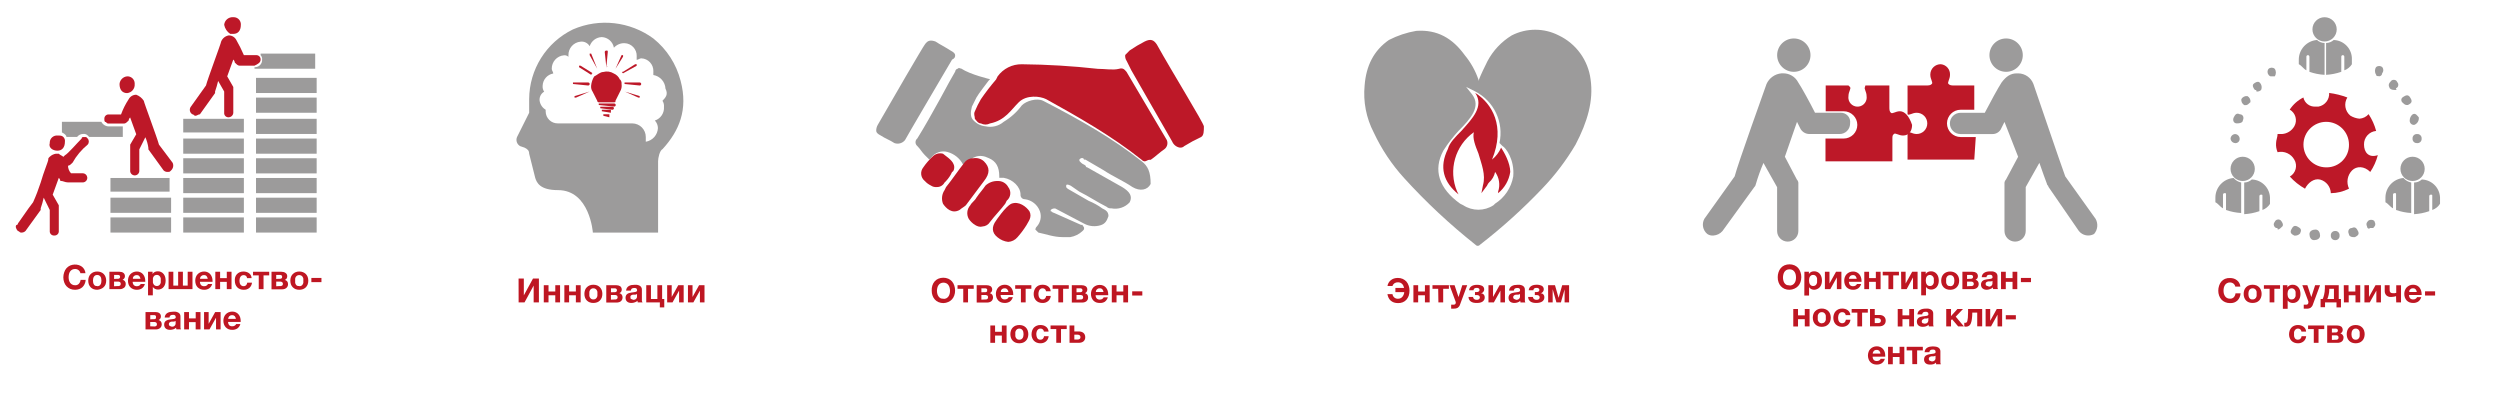 <?xml version="1.0" encoding="utf-8"?>
<!-- Generator: Adobe Illustrator 25.0.1, SVG Export Plug-In . SVG Version: 6.00 Build 0)  -->
<svg version="1.1" id="Layer_1" xmlns="http://www.w3.org/2000/svg" xmlns:xlink="http://www.w3.org/1999/xlink" x="0px" y="0px"
	 viewBox="0 0 595.28 99.21" style="enable-background:new 0 0 595.28 99.21;" xml:space="preserve">
<style type="text/css">
	.st0{fill:none;}
	.st1{fill:#9C9B9B;}
	.st2{fill:#BD1828;}
	.st3{fill:#BE1622;}
</style>
<g id="Hintergrund">
	<rect class="st0" width="595.28" height="99.21"/>
</g>
<g id="Icons">
	<path class="st1" d="M62.05,13.13c0.28,0.29,0.41,0.68,0.36,1.08c0.05,0.94-0.68,1.75-1.62,1.79c-0.06,0-0.12,0-0.19,0v0.36h14.45
		v-3.59h-13L62.05,13.13z"/>
	<path class="st1" d="M29.19,30.1h-3.25c-0.76,0.01-1.47-0.42-1.81-1.1h-9.39v2.52c0.72,0.37,1.08,0.73,1.08,1.09h2.53
		c0.35-0.45,0.88-0.71,1.45-0.72c0.4-0.05,0.79,0.08,1.08,0.36l0.36,0.36h8V30.1H29.19z"/>
	<path class="st2" d="M13.66,35.88c1.08,0,1.8-0.72,1.8-2.17c0.05-0.4-0.08-0.79-0.36-1.08l0,0c-0.36-0.36-0.72-0.36-1.44-0.36
		c-0.94-0.06-1.75,0.65-1.81,1.58c0,0.07-0.01,0.14,0,0.22C11.49,35.16,12.57,35.88,13.66,35.88z"/>
	<path class="st2" d="M62.05,14.21c0.04-0.55-0.36-1.03-0.92-1.08c-0.04,0-0.09,0-0.13,0h-2.93c-0.53-1.24-1.13-2.44-1.8-3.61
		c-0.35-0.68-1.05-1.1-1.81-1.09l0,0c-0.81,0.15-1.49,0.69-1.8,1.45c0,0.36-3.25,9-3.61,10.47l-3.61,5.06
		c-0.41,0.55-0.29,1.33,0.26,1.73c0.03,0.02,0.06,0.05,0.1,0.07c0.36,0,0.36,0.36,0.72,0.36s0.72-0.36,1.08-0.36l3.61-5.05v-0.37
		c0.29-0.83,0.53-1.67,0.73-2.52l1.44,2.52v5.06c-0.05,0.55,0.36,1.03,0.91,1.08c0.06,0,0.11,0,0.17,0
		c0.59-0.03,1.06-0.49,1.09-1.08v-6.14l-1.45-2.53l1.45-4c0.21,0.19,0.33,0.44,0.36,0.72c0.36,0.36,0.72,0.73,1.08,0.73h3.61
		C61.32,15.29,62.05,14.93,62.05,14.21z"/>
	<path class="st2" d="M54.82,8.07h0.73c1.08,0,1.8-0.72,1.8-2.16c0.06-0.94-0.65-1.75-1.58-1.81c-0.07,0-0.14-0.01-0.22,0
		c-1.1-0.1-2.07,0.71-2.17,1.81C53.55,6.8,54.07,7.58,54.82,8.07z"/>
	<path class="st2" d="M37.85,34.43C37.49,33,34.24,24.32,34.24,24c-0.43-0.66-1.06-1.17-1.8-1.44l0,0
		c-0.76-0.01-1.46,0.41-1.81,1.08c-0.74,1.13-1.35,2.34-1.81,3.61h-2.88c-0.55-0.05-1.04,0.35-1.09,0.9c-0.01,0.06-0.01,0.12,0,0.18
		c0,0.37,0,0.73,0.36,0.73c0.36,0.36,0.36,0.36,0.73,0.36h3.61c0.36,0,0.72-0.36,1.08-0.72c0.03-0.28,0.15-0.54,0.36-0.73l1.45,4
		L31,34.43v6.14c-0.06,0.6,0.38,1.13,0.98,1.19c0.6,0.06,1.13-0.38,1.19-0.98c0.01-0.07,0.01-0.14,0-0.21v-5l1.44-2.89
		c0.36,0.8,0.6,1.66,0.72,2.53v0.36l3.62,5c0.29,0.28,0.68,0.41,1.08,0.36c0.36,0,0.36,0,0.72-0.36c0.49-0.46,0.64-1.18,0.36-1.8
		L37.85,34.43z"/>
	<path class="st2" d="M30.27,18.18c0.94-0.05,1.75,0.67,1.8,1.61c0,0.07,0,0.14,0,0.21c0.1,1.1-0.71,2.06-1.8,2.17
		c-1.08,0-1.81-0.73-1.81-2.17C28.54,19.04,29.31,18.27,30.27,18.18z"/>
	<polygon class="st1" points="31.35,42.38 26.3,42.38 26.3,45.63 40.38,45.63 40.38,42.38 32.8,42.38 	"/>
	<rect x="43.63" y="42.38" class="st1" width="14.44" height="3.61"/>
	<rect x="43.63" y="37.68" class="st1" width="14.44" height="3.61"/>
	<rect x="60.96" y="42.38" class="st1" width="14.44" height="3.61"/>
	<rect x="60.96" y="37.68" class="st1" width="14.44" height="3.61"/>
	<rect x="26.3" y="47.07" class="st1" width="14.44" height="3.61"/>
	<rect x="43.63" y="47.07" class="st1" width="14.44" height="3.61"/>
	<rect x="60.96" y="47.07" class="st1" width="14.44" height="3.61"/>
	<rect x="26.3" y="51.77" class="st1" width="14.44" height="3.61"/>
	<rect x="43.63" y="51.77" class="st1" width="14.44" height="3.61"/>
	<rect x="60.96" y="51.77" class="st1" width="14.44" height="3.61"/>
	<rect x="60.96" y="32.99" class="st1" width="14.44" height="3.61"/>
	<rect x="43.63" y="32.99" class="st1" width="14.44" height="3.61"/>
	<polygon class="st1" points="55.19,28.29 54.1,28.29 53.38,28.29 43.63,28.29 43.63,31.54 58.07,31.54 58.07,28.29 55.91,28.29 	
		"/>
	<rect x="60.96" y="28.29" class="st1" width="14.44" height="3.61"/>
	<rect x="60.96" y="23.24" class="st1" width="14.44" height="3.61"/>
	<rect x="60.96" y="18.54" class="st1" width="14.44" height="3.61"/>
	<path class="st2" d="M20.88,34.43c0.36-0.41,0.36-1.03,0-1.44l-0.36-0.36H19.8c-0.19-0.01-0.35,0.15-0.36,0.34
		c0,0.01,0,0.01,0,0.02c-1.09,1.08-3.25,3.61-4,4l-0.36,0.36C14.74,37,14.38,37,14,36.6h-0.7c-0.54,0.09-1.05,0.34-1.45,0.72
		c-0.36,0.36-0.36,0.36-0.36,0.72s-1.08,2.89-1.8,5.42c-0.52,1.6-1.12,3.17-1.81,4.7L6.8,49.6l-2.53,3.61
		c0.01,0.19-0.15,0.35-0.34,0.36c-0.01,0-0.01,0-0.02,0c-0.36,0.36,0,1.09,0.36,1.45c0.36,0,0.36,0.36,0.72,0.36
		c0.4,0.04,0.8-0.1,1.08-0.38l0,0l3.62-5v-0.4c0.29-0.83,0.53-1.67,0.72-2.53L11.85,50v5c-0.05,0.55,0.36,1.03,0.91,1.08
		c0.06,0.01,0.12,0,0.18,0c0.55,0.03,1.03-0.38,1.06-0.93c0-0.05,0-0.1,0-0.15v-6.12l-1.45-2.53l1.45-4
		c0.21,0.19,0.33,0.44,0.36,0.72c0.72,0,1.08,0.36,1.81,0.36h3.63c0.6-0.06,1.04-0.59,0.98-1.19c-0.05-0.52-0.46-0.93-0.98-0.98
		h-2.89c-0.45-0.49-0.71-1.13-0.72-1.8c0.36,0,0.72-0.36,1.08-0.72C18.19,37.09,19.42,35.63,20.88,34.43z"/>
	<path class="st1" d="M162.07,19.27c-1.01-3.99-3.29-7.54-6.5-10.11C150.02,5.1,142.74,4.27,136.43,7
		c-6.36,3.09-10.4,9.53-10.43,16.6v3.25l-2.89,5.78c-0.34,0.8-0.02,1.73,0.73,2.16l1.08,0.37c0.72,0.36,1.08,0.72,1.08,1.44
		l1.45,5.78c0.36,1.08,1.08,2.89,5.41,2.89c7.59,0,8.31,10.11,8.31,10.11h15.53v-17c0-0.73,0.36-2.53,1.08-2.89
		C161.71,31.18,163.88,26.13,162.07,19.27z M157.74,24c0.29,0.43,0.41,0.94,0.36,1.45c0.11,1.45-0.78,2.8-2.17,3.25
		c0.46,0.49,0.72,1.13,0.73,1.8c-0.08,1.63-1.28,2.98-2.89,3.25v-1.12c0.01-1.79-1.44-3.24-3.23-3.25c-0.01,0-0.01,0-0.02,0h-17.7
		c-1.58,0.02-2.87-1.25-2.89-2.83c0-0.02,0-0.04,0-0.06v-0.36c-0.78-0.46-1.3-1.24-1.44-2.13c-0.11-0.87,0.32-1.73,1.08-2.17
		c-0.29-0.42-0.41-0.93-0.36-1.44c0.06-1.44,1.11-2.64,2.53-2.89c0-0.36-0.36-0.72-0.36-1.08c-0.04-1.68,1.22-3.1,2.89-3.25
		c0.4-0.05,0.79,0.08,1.08,0.36v-0.36c-0.04-1.68,1.22-3.1,2.89-3.25c0.87-0.11,1.73,0.32,2.17,1.08c0.41-1.26,1.57-2.13,2.89-2.17
		c1.43,0.06,2.63,1.12,2.88,2.53c0.65-0.71,1.57-1.11,2.53-1.08c1.66,0.05,2.95,1.44,2.9,3.1c0,0.05,0,0.1-0.01,0.15v0.72
		c0.36,0,0.72-0.36,1.08-0.36c1.66,0.05,2.95,1.44,2.9,3.1c0,0.05,0,0.1-0.01,0.15v0.72c1.61,0.27,2.81,1.62,2.89,3.25
		C159.18,22.52,158.46,23.24,157.74,24z"/>
	<path class="st1" d="M146.55,14.21"/>
	<path class="st2" d="M144.74,24H144 M147.61,18.95c-0.28-0.65-0.8-1.17-1.45-1.45c-0.75-0.47-1.67-0.6-2.52-0.36
		c-0.73,0-1.45,0.72-2.17,1.08c-0.4,0.66-0.64,1.4-0.72,2.17c-0.05,0.51,0.07,1.02,0.36,1.44l1.1,2.17
		c-0.01,0.19,0.15,0.35,0.34,0.36c0.01,0,0.01,0,0.02,0h3.61c0.37,0,0.37,0,0.37-0.36l1.08-2.17c0.34-0.55,0.47-1.2,0.37-1.83
		c0.05-0.4-0.08-0.79-0.36-1.08"/>
	<path class="st2" d="M144.38,16L144.38,16L144,12.41c-0.01-0.2,0.15-0.36,0.35-0.37c0,0,0.01,0,0.01,0c0.36,0,0.36,0,0.36,0.37
		L144.38,16C144.74,15.64,144.74,16,144.38,16"/>
	<path class="st2" d="M146.55,16.38L146.55,16.38l1.45-3.25h0.36v0.36L146.55,16.38L146.55,16.38"/>
	<path class="st2" d="M148.35,17.46L148.35,17.46c-0.36-0.36-0.36-0.36,0-0.36l2.89-1.81h0.36v0.37L148.35,17.46L148.35,17.46"/>
	<path class="st2" d="M148.71,20L148.71,20v-0.36h3.61c0.2,0,0.36,0.16,0.36,0.36s-0.16,0.36-0.36,0.36c0,0,0,0,0,0L148.71,20
		L148.71,20"/>
	<path class="st2" d="M142.57,25L142.57,25v-0.36h3.61c0.2-0.03,0.39,0.1,0.43,0.3c0.03,0.2-0.1,0.39-0.3,0.43
		c-0.04,0.01-0.08,0.01-0.12,0L142.57,25L142.57,25"/>
	<path class="st2" d="M142.93,25.77L142.93,25.77v-0.36h2.89c0.2,0,0.36,0.16,0.36,0.36s-0.16,0.36-0.36,0.36c0,0,0,0,0,0
		L142.93,25.77L142.93,25.77"/>
	<path class="st2" d="M143.3,26.49L143.3,26.49v-0.36h2.16v0.72L143.3,26.49L143.3,26.49"/>
	<path class="st2" d="M143.66,27.57L143.66,27.57v-0.36h1.44v0.72L143.66,27.57L143.66,27.57"/>
	<path class="st2" d="M136.43,20L136.43,20v-0.36h3.62c0.2,0,0.36,0.16,0.36,0.36c0,0.2-0.16,0.36-0.36,0.36L136.43,20L136.43,20"/>
	<path class="st2" d="M148.71,21.79L148.71,21.79l3.61,1.09v0.36H152l-3.25-1.45l0,0"/>
	<path class="st2" d="M140.41,21.79L140.41,21.79l-3.61,1.09v0.36h0.36L140.41,21.79L140.41,21.79"/>
	<path class="st2" d="M142.21,16.38L142.21,16.38l-1.8-3.25v-0.36h0.36L142.21,16.38L142.21,16.38"/>
	<path class="st2" d="M140.77,17.82L140.77,17.82L137.88,16v-0.36h0.36l2.89,1.8c-0.36,0,0,0-0.36,0.36l0,0"/>
	<path class="st1" d="M271.85,38.41C265,33,257.41,28.66,248.38,24c-1.45-0.72-4,0-5.06,1.08c-1.17,1.58-2.64,2.91-4.32,3.92
		c-1.19,1.02-2.8,1.42-4.33,1.08c-1.11-0.1-2.14-0.62-2.89-1.44c-0.73-0.73-0.73-1.81-0.36-3.25l1.08-2.17c0.36-0.72,2.89-4,2.89-4
		l0.36-0.36c0,0-4.7-1.09-6.86-2.53c-0.36,0-0.72-0.36-0.72,0c-0.39,0.02-0.7,0.33-0.73,0.72c-0.36,0.72-1.08,1.81-1.44,2.53
		l-2.17,4c-1.8,3.25-3.61,6.5-5.41,9.39c-0.5,0.41-0.57,1.15-0.15,1.65c0.05,0.06,0.1,0.11,0.15,0.15c0.72,0.73,1.08,1.45,1.8,2.17
		l1.07,1.06l0.37-0.36c0.88-1.3,2.5-1.88,4-1.44c1.54,0.44,2.85,1.48,3.61,2.89l0.36,0.36l0.36-0.36c1.45-1.81,3.25-2.53,5.42-1.45
		c1.8,0.73,2.53,2.17,2.53,4.34v0.36H239c2.17,0.36,4,2.16,4,4c-0.05,0.55,0.36,1.04,0.91,1.09c0.03,0,0.06,0,0.09,0
		c1.66,0.2,3.06,1.32,3.62,2.89c0.43,1.25,0.15,2.63-0.73,3.61c-0.21,0.19-0.33,0.45-0.36,0.73l0.72,0.72
		c1.81,0.36,3.62,1.08,5.78,1.08h1.81c1.1-0.18,2.12-0.69,2.93-1.46c0.36-0.36,0.36-0.36,0.36-0.73s-0.36-0.36-0.36-0.72h-0.36
		l-6.5-2.89c-0.37,0-0.37-0.36-0.73-0.36V50c0.29-0.28,0.69-0.41,1.09-0.36l6.86,3.61c1.23,0.66,2.67,0.79,4,0.36
		c1.08-0.36,1.44-1.08,1.81-2.16c0-1.09-0.73-1.45-1.45-1.81l0,0c-1-0.73-2.1-1.34-3.25-1.81l-5-2.88l-0.37-0.37v-0.36
		c0-0.36,0.37-0.36,1.09,0l2.04,1.41c2.17,1.08,4.34,2.53,6.5,3.61c0.29,0.28,0.69,0.41,1.09,0.36c1.62,0.34,3.3-0.21,4.41-1.44
		c0.72-1.45,0-2.53-1.8-3.62l-8.31-4.69c-0.19,0.01-0.35-0.15-0.36-0.34c0-0.01,0-0.01,0-0.02c-0.36-0.36-0.72-0.36-1.08-0.72
		S257,38.41,257,38c0.37-0.36,0.37-0.36,0.73-0.36c0.19-0.01,0.35,0.15,0.36,0.34c0,0.01,0,0.01,0,0.02h0.36l4.33,2.53
		c2.17,1.45,4.7,2.53,6.86,4c1.81,1.09,3.61,0.73,4.34-0.72C274,40.93,273.29,39.49,271.85,38.41z"/>
	<path class="st2" d="M277.63,33c-3.25-5.42-6.14-10.47-9.39-15.89c-0.36-0.36-0.72-1.08-1.81-0.72c-1.44,0.36-3.25,0-5.05,0
		c-6-0.67-12.03-1.03-18.06-1.09c-2.28-0.04-4.44,1.04-5.78,2.89l-0.36,0.73c-1.29,1.5-2.49,3.06-3.61,4.69
		c-0.55,0.93-1.03,1.89-1.44,2.89c-0.36,0.72,0,1.08,0,1.8c0.36,0.37,0.72,1.09,1.44,1.09c0.68,0.36,1.49,0.36,2.17,0
		c3.61-0.72,5-3.25,6.86-5.06s5.06-1.44,6.5-0.72c7.22,4,15.53,8.67,22.75,14.44c0.18,0.21,0.44,0.34,0.72,0.37
		c0.36,0,0.72-0.37,1.09-0.37H274c1.08-0.72,2.16-1.8,3.25-2.52C278.05,34.94,278.22,33.8,277.63,33z"/>
	<path class="st2" d="M286.66,30.1c0-0.72-7.59-13-11.2-19.5c-0.72-1.08-1.44-1.44-2.89-0.72c-1.23,0.63-2.43,1.34-3.57,2.12
		l-1.08,1.09c-0.05,0.51,0.07,1.02,0.36,1.44l1.08,2.17l9.75,17c0.32,0.76,1,1.31,1.81,1.45c0.4,0.05,0.8-0.09,1.08-0.37
		c1.29-0.8,2.63-1.52,4-2.16C286.66,32.27,286.66,31.18,286.66,30.1z"/>
	<path class="st1" d="M227.43,13.13c0-0.36-0.36-0.72-1.08-1.09c-1.08-0.72-2.53-1.44-3.61-2.16c-1.08-0.36-1.81-0.36-2.53,0.72
		C219.85,11,212.27,24,209,29.74c-0.25,0.44-0.38,0.94-0.36,1.44c0,0.36,0.36,0.73,1.08,1.09c1.08,0.72,2.17,1.08,3.25,1.8
		c0.91,0.33,1.93,0.04,2.53-0.72c0.36-0.72,7.58-13,11.19-19.14C227.43,13.85,227.43,13.49,227.43,13.13z"/>
	<path class="st2" d="M234.29,38.41c-0.68-0.62-1.61-0.89-2.52-0.73c-0.86-0.02-1.68,0.38-2.17,1.09c-1.44,1.8-2.89,4-4.33,5.77
		l-0.36,0.73c-0.65,0.95-0.79,2.17-0.37,3.25c0.73,1.08,2.17,2.52,4,1.44c0.36-0.36,1.08-0.72,1.44-1.08l3.25-4.34l1.08-1.44
		C235.74,41.29,235.74,39.85,234.29,38.41z"/>
	<path class="st2" d="M240.07,44.54c-0.49-0.93-1.48-1.49-2.53-1.44c-1.06-0.03-2.1,0.36-2.88,1.08c-0.73,1.09-1.45,1.81-2.17,2.89
		c-0.36,0.72-1.08,1.09-1.45,1.81c-0.81,0.89-0.95,2.2-0.36,3.25c0.73,1.08,2.17,2.16,3.25,1.8c0.75-0.04,1.42-0.44,1.81-1.08
		c1.08-1.44,2.53-2.89,3.61-4.33l0.36-0.73C240.7,46.99,240.86,45.54,240.07,44.54z"/>
	<path class="st2" d="M245.13,50.32c-0.72-1.08-2.53-2.53-4.34-1.8c-1.44,0.72-3.61,4-3.61,4c-1.08,1.44-1.08,2.89,0.36,4
		c0.72,0.6,1.6,0.97,2.53,1.08c0.84-0.05,1.62-0.44,2.17-1.08c0.81-0.9,1.53-1.87,2.17-2.89C244.77,52.85,245.85,51.77,245.13,50.32
		z"/>
	<path class="st2" d="M227.07,39.13c-0.36-1.09-2.16-2.17-2.53-2.53c-0.91-0.25-1.88,0.03-2.52,0.72c-0.81,0.76-1.54,1.61-2.17,2.53
		c-0.8,0.98-0.65,2.42,0.33,3.22c0.01,0.01,0.02,0.02,0.03,0.03c0.41,0.45,0.9,0.81,1.45,1.08c0.42,0.29,0.93,0.41,1.44,0.36
		c0.76,0.01,1.46-0.41,1.81-1.08l0.36-0.36c0.6-0.63,1.09-1.37,1.44-2.17C227.07,40.93,227.43,39.85,227.07,39.13z"/>
	<path class="st2" d="M562.9,34.43L562.9,34.43c-0.05-1.68,1.22-3.1,2.89-3.25c-0.38-1.42-0.98-2.77-1.8-4
		c-0.55,0.64-1.33,1.02-2.17,1.08c-0.77-0.07-1.51-0.32-2.17-0.72c-1.29-1.06-1.6-2.91-0.72-4.33c-1.4-0.53-2.85-0.89-4.33-1.08
		c0.1,1.57-0.99,2.96-2.53,3.25h-0.72c-1.37,0.1-2.6-0.83-2.89-2.17c-1.32,0.66-2.44,1.66-3.25,2.89c1.4,0.79,1.89,2.57,1.1,3.97
		c-0.01,0.01-0.01,0.02-0.02,0.03c-0.61,1.04-1.69,1.72-2.89,1.81h-1.08c0,0.72-0.36,1.44-0.36,2.16c-0.06,0.74,0.07,1.49,0.36,2.17
		c1.59-0.36,3.22,0.37,4,1.8c0.81,1.4,0.33,3.18-1.06,3.99c-0.01,0-0.01,0.01-0.02,0.01c1.04,1.15,2.26,2.13,3.61,2.89
		c0.72-1.45,2.17-2.53,3.61-2.17c1.47,0.41,2.49,1.72,2.54,3.24c1.51-0.02,2.99-0.39,4.33-1.08c-0.69-1.46-0.4-3.19,0.72-4.34
		c1.09-1.08,2.89-1.08,4.34,0.36c0.82-1.22,1.43-2.58,1.8-4C564,37.68,562.9,36.24,562.9,34.43z M553.9,39.85
		c-2.99,0-5.42-2.43-5.42-5.42c0-2.99,2.43-5.42,5.42-5.42c2.99,0,5.42,2.43,5.42,5.42c0,0,0,0,0,0c0.06,2.94-2.28,5.36-5.22,5.42
		c-0.08,0-0.16,0-0.23,0H553.9z"/>
	<path class="st1" d="M556,57.18c-0.55,0-1-0.44-1-1c0-0.03,0-0.06,0-0.08l0,0c-0.06-0.55,0.35-1.04,0.89-1.09
		c0.03,0,0.07-0.01,0.11-0.01l0,0c0.55-0.05,1.03,0.36,1.08,0.91c0,0.06,0,0.11,0,0.17l0,0c0.06,0.55-0.34,1.04-0.89,1.1
		C556.13,57.18,556.06,57.19,556,57.18z M551,57.18L551,57.18c-0.73,0-1.09-0.72-1.09-1.44l0,0c0-0.72,0.72-1.08,1.45-1.08l0,0
		c0.72,0,1.08,0.72,1.08,1.44l0,0C552.44,56.82,551.72,57.18,551,57.18z M559.3,55.74c-0.36-0.72,0-1.45,0.72-1.45l0,0
		c0.73-0.36,1.09,0,1.45,0.73l0,0c0.36,0.72,0,1.08-0.72,1.44h-0.37c-0.73,0-1.09-0.36-1.09-0.72H559.3z M546.3,56.1
		c-0.72-0.36-1.08-0.72-0.72-1.44l0,0c0.36-0.73,0.72-1.09,1.44-0.73l0,0c0.73,0.36,1.09,0.73,0.73,1.45l0,0
		c0,0.36-0.73,0.72-1.09,0.72C546.66,56.1,546.3,56.1,546.3,56.1z M563.63,53.93c-0.36-0.72,0-1.08,0.37-1.44l0,0
		c0.72-0.36,1.44,0,1.44,0.36l0,0c0.36,0.72,0,1.08-0.36,1.44h-0.72c-0.36,0.37-0.74,0-0.74-0.36H563.63z M542,54.29
		c-0.46-0.16-0.71-0.67-0.54-1.14c0.04-0.11,0.1-0.22,0.18-0.3l0,0c0.16-0.46,0.67-0.71,1.14-0.54c0.11,0.04,0.22,0.1,0.3,0.18l0,0
		c0.36,0.36,0.72,1.08,0.36,1.44l0,0c-0.36,0.36-0.72,0.73-1.08,0.73l0,0C542.32,54.29,542.32,54.29,542,54.29z M532.25,34.07
		c-0.6-0.01-1.08-0.48-1.13-1.07l0,0c0.04-0.58,0.51-1.05,1.09-1.08l0,0c0.58,0.03,1.05,0.5,1.08,1.08l0,0
		c0.05,0.55-0.36,1.03-0.91,1.08c-0.06,0-0.11,0-0.17,0L532.25,34.07z M532.61,29.38c-0.72,0-1.08-0.72-0.72-1.45l0,0
		c0.36-0.72,0.72-1.08,1.44-0.72l0,0c0.72,0,1.08,0.72,0.72,1.45l0,0C534.05,29.02,533.69,29.38,532.61,29.38z M534.41,25.04
		c-0.51-0.29-0.8-0.86-0.72-1.44l0,0c0.29-0.51,0.87-0.8,1.45-0.72l0,0c0.51,0.29,0.8,0.86,0.72,1.44l0,0
		c-0.36,0.36-0.72,0.72-1.08,0.72H534.41z M536.94,21.43c-0.36-0.36-0.72-1.08-0.36-1.44l0,0c0.36-0.36,1.08-0.72,1.45-0.36l0,0
		c0.49,0.46,0.64,1.18,0.36,1.8l0,0c-0.29,0.28-0.69,0.41-1.09,0.36l0,0c-0.04-0.36-0.04-0.36-0.4-0.36L536.94,21.43z M540.19,17.82
		c-0.36-0.41-0.36-1.03,0-1.44l0,0c0.42-0.36,1.03-0.36,1.45,0l0,0c0.37,0.54,0.37,1.26,0,1.8h-0.73c-0.4,0-0.4,0-0.76-0.36
		L540.19,17.82z M575.58,34.07L575.58,34.07c-0.55,0.07-1.05-0.32-1.12-0.87c-0.01-0.07-0.01-0.13,0-0.2l0,0
		c-0.05-0.55,0.36-1.03,0.91-1.08c0.06,0,0.11,0,0.17,0l0,0c0.55-0.05,1.03,0.36,1.08,0.91c0,0.06,0,0.11,0,0.17l0,0
		c0.05,0.55-0.36,1.03-0.91,1.08c-0.06,0-0.11,0-0.17,0L575.58,34.07z M574.86,29.74L574.86,29.74c-0.55,0.05-1.03-0.36-1.08-0.91
		c0-0.06,0-0.11,0-0.17l0,0c0.01-0.57,0.27-1.1,0.72-1.45l0,0c0.72-0.36,1.08,0.36,1.44,0.72l0,0
		C576.05,28.71,575.6,29.47,574.86,29.74L574.86,29.74z M573,25L573,25c-0.36,0-0.72-0.36-1.08-0.72l0,0
		c-0.36-0.72,0-1.08,0.72-1.44l0,0c0.72-0.36,1.09,0,1.45,0.72l0,0c0.36,0.72,0,1.08-0.73,1.44H573z M570.11,21.39L570.11,21.39
		c-0.4,0.05-0.79-0.08-1.08-0.36l0,0c-0.36-0.72-0.36-1.08,0.36-1.8l0,0c0.37-0.33,0.94-0.31,1.27,0.06
		c0.08,0.09,0.14,0.19,0.18,0.3l0,0c0.33,0.36,0.31,0.93-0.06,1.26c-0.09,0.08-0.19,0.14-0.3,0.18c0.37,0.4,0.01,0.4-0.36,0.4
		L570.11,21.39z M566.5,18.14L566.5,18.14c-0.36,0-0.72,0-0.72-0.36l0,0c-0.37-0.54-0.37-1.26,0-1.8l0,0c0.42-0.36,1.03-0.36,1.45,0
		l0,0c0.36,0.41,0.36,1.03,0,1.44c-0.01,0.4-0.32,0.73-0.72,0.76L566.5,18.14z"/>
	<path class="st1" d="M534.37,43.46V51c1.23-0.07,2.45-0.31,3.62-0.72v-3.57c-0.01-0.19,0.15-0.35,0.34-0.36c0.01,0,0.01,0,0.02,0
		c0.36,0,0.36,0,0.36,0.36V50c0.74-0.27,1.37-0.78,1.8-1.44v-1.13c0.12-2.47-1.78-4.56-4.24-4.69c-0.03,0-0.06,0-0.09,0
		C535.68,43.19,535.04,43.45,534.37,43.46z"/>
	<path class="st1" d="M531.85,42.38c-2.45,0.19-4.34,2.23-4.34,4.69v1.09c0.73,0.36,1.09,1.08,1.81,1.44v-3.25
		c-0.01-0.19,0.15-0.35,0.34-0.36c0.01,0,0.01,0,0.02,0c0.36,0,0.36,0,0.36,0.36V50c1.16,0.41,2.38,0.65,3.61,0.72v-7.26
		C532.95,43.31,532.32,42.93,531.85,42.38z"/>
	<circle class="st1" cx="534.01" cy="40.21" r="2.89"/>
	<path class="st1" d="M574.82,43.46V51c1.23-0.07,2.45-0.31,3.61-0.72v-3.57c-0.01-0.19,0.15-0.35,0.34-0.36c0.01,0,0.01,0,0.02,0
		c0.36,0,0.36,0,0.36,0.36V50c0.77-0.27,1.42-0.79,1.85-1.48v-1.09c0.12-2.47-1.79-4.57-4.26-4.69c-0.03,0-0.05,0-0.08,0
		C576.16,43.2,575.5,43.46,574.82,43.46z"/>
	<path class="st1" d="M572.29,42.38c-2.43,0.21-4.29,2.25-4.29,4.69v1.09c0.72,0.36,1.08,1.08,1.8,1.44v-3.25
		c-0.01-0.19,0.15-0.35,0.34-0.36c0.01,0,0.01,0,0.02,0c0.37,0,0.37,0,0.37,0.36V50c1.16,0.41,2.38,0.66,3.61,0.72v-7.26
		C573.42,43.32,572.77,42.94,572.29,42.38z"/>
	<circle class="st1" cx="574.46" cy="40.21" r="2.89"/>
	<path class="st1" d="M553.87,10.24v7.58c1.23-0.07,2.45-0.31,3.62-0.72v-3.61c0-0.2,0.16-0.36,0.36-0.36c0.2,0,0.36,0.16,0.36,0.36
		c0,0,0,0,0,0.01v3.25c0.74-0.27,1.38-0.78,1.8-1.45v-1.08c0.12-2.47-1.78-4.56-4.24-4.69c-0.03,0-0.06,0-0.09,0
		C555.18,9.97,554.54,10.23,553.87,10.24z"/>
	<path class="st1" d="M551.71,9.52c-2.45,0.19-4.34,2.23-4.34,4.69v1.08c0.73,0.37,1.09,1.09,1.81,1.45v-3.25
		c0-0.2,0.16-0.36,0.36-0.36c0.2,0,0.35,0.16,0.36,0.36v3.61c1.16,0.41,2.38,0.65,3.61,0.72v-7.58
		C552.84,10.23,552.2,9.97,551.71,9.52z"/>
	<circle class="st1" cx="553.51" cy="6.99" r="2.89"/>
	<path class="st1" d="M378.74,18.91c-0.58-4.56-3.44-8.51-7.59-10.48c-3.51-1.8-7.68-1.8-11.19,0c-2.45,1.49-4.44,3.61-5.78,6.14
		c-0.72,1.45-1.44,2.89-2.16,4.7v-0.36c-0.73-2.11-1.83-4.07-3.25-5.78c-2.89-4-6.5-6.14-11.56-5.78c-2.26,0.39-4.46,1.12-6.5,2.17
		c-3.61,2.52-5.42,6.14-5.78,10.83c-0.37,3.86,0.38,7.75,2.17,11.19c1.85,3.96,4.28,7.61,7.22,10.84c5.22,5.75,10.91,11.06,17,15.89
		c0.23,0.3,0.67,0.36,0.97,0.12c0.05-0.04,0.09-0.08,0.12-0.12c5.26-4.07,10.21-8.54,14.8-13.36c3.05-3.17,5.71-6.69,7.95-10.48
		C378,29,379.46,24,378.74,18.91z M360.32,42c-0.46,2.68-2.03,5.04-4.33,6.5l-0.36,0.36c-2.19,1.44-5.04,1.44-7.23,0l-0.72-0.36
		c-5.05-3.61-6.5-8-4-12.64c1.06-1.67,2.27-3.24,3.61-4.7l0,0c2.89-2.89,5.42-5.77,3.25-8.66l-1.44-1.81l2.16,1.08
		c4.49,2.31,6.86,7.35,5.78,12.28l0.72,0.72C358.52,35.16,360.68,38,360.32,42z"/>
	<path class="st2" d="M357.43,35.16c-0.48,1.11-1.22,2.08-2.16,2.84c3.25-7.94,0-13.36-4-15.88c2.17,3.25-0.72,6.13-3.25,9l0,0
		c-1.44,1.45-2.89,2.89-3.25,4.34c-2.16,4.33-1.08,7.94,2.53,10.83l-0.36-0.72c-2.13-5.05-0.47-10.91,4-14.09
		c-0.36,1.45,0.36,3.25,1.09,5.06c0.72,2.53,1.8,5.06,1.08,7.58L352.74,46l1.08-1.45c0.36-0.36,0.36-0.72,0.72-1.08
		c0.75-0.66,1.27-1.55,1.46-2.54c0.99,1.36,1.26,3.11,0.72,4.7V46c1.56-1.27,2.59-3.07,2.89-5.06
		C359.6,38.77,358.15,36.24,357.43,35.16z"/>
	<path class="st1" d="M438.32,26.85h-6.14c-1.08-2.17-3.25-6.14-4-7.22c-0.69-1.35-2.09-2.19-3.61-2.17h-0.36
		c-1.57,0.13-2.94,1.11-3.58,2.54c-0.37,1.08-6.87,19.14-7.59,22l-7.22,10.11c-0.66,1.22-0.36,2.74,0.72,3.61
		c0.43,0.29,0.94,0.41,1.45,0.36c0.84-0.05,1.61-0.44,2.16-1.08l7.59-10.48c0.2-0.19,0.32-0.45,0.36-0.72c0.5-1.7,1.1-3.37,1.8-5
		l3.25,5.77V55c0,1.4,1.14,2.53,2.53,2.53c1.4,0,2.53-1.13,2.53-2.53V43.82c0.05-0.4-0.08-0.79-0.36-1.08L425,37.32l2.89-8.3
		l0.72,1.44c0.38,0.86,1.23,1.43,2.17,1.45H438c1.37,0.03,2.5-1.06,2.53-2.43c0-0.03,0-0.07,0-0.1c0.18-1.2-0.64-2.32-1.84-2.51
		C438.56,26.86,438.44,26.85,438.32,26.85z"/>
	<path class="st1" d="M499,52.13L491.76,42c-1.08-2.89-7.22-21-7.58-22c-0.57-1.51-2-2.51-3.61-2.53h-0.36
		c-1.45,0-2.53,0.72-3.61,2.17c-0.72,1.08-2.89,5.05-4,7.22h-5.78c-1.4,0-2.53,1.13-2.53,2.53c0,1.4,1.13,2.53,2.53,2.53h7.58
		c0.96,0.03,1.83-0.56,2.17-1.45l0.72-1.44l3.25,8.3l-2.89,5.42c-0.28,0.29-0.41,0.68-0.36,1.08V55c0,1.4,1.14,2.53,2.53,2.53
		c1.4,0,2.53-1.13,2.53-2.53V44.54l3.25-5.77c0.72,2.16,1.44,4,1.8,5c0,0.36,0.36,0.36,0.36,0.72L495,55
		c0.87,1.09,2.4,1.4,3.62,0.72C499.49,54.72,499.64,53.29,499,52.13z"/>
	<circle class="st1" cx="427.13" cy="13.13" r="3.97"/>
	<circle class="st1" cx="477.68" cy="13.13" r="3.97"/>
	<path class="st2" d="M470.46,32.63h-3.61c-1.79,0-3.25-1.46-3.25-3.25s1.46-3.25,3.25-3.25h3.25v-0.72l0,0v-5.06h-4.7
		c-0.72,0-1.08,0-1.44-0.36s0.36-1.08,0.36-2.17c0.07-1.29-0.89-2.4-2.17-2.53c-1.36-0.03-2.49,1.05-2.52,2.42c0,0.04,0,0.07,0,0.11
		c0,1.09,0.72,1.81,0.36,2.17s-0.73,0.36-1.45,0.36h-4.33v6.86c0.36,0.36,1.08-0.36,2.17-0.36c1.4,0,2.53,1.13,2.53,2.53
		c0,1.4-1.13,2.53-2.53,2.53c-1.09,0-1.81-0.73-2.17-0.37V38h15.89l0.36-5.41V32.63z"/>
	<path class="st2" d="M452.4,26.49c-1.08,0-1.8,0.72-2.16,0.36s-0.36-0.72-0.36-1.44v-5.06h-5.42c-0.36,0-0.36,0-0.36,0.36
		c-0.36,0.36,0.36,1.08,0.36,2.17c0.18,1.2-0.64,2.31-1.83,2.49c-1.2,0.18-2.31-0.64-2.49-1.83c-0.03-0.22-0.03-0.44,0-0.66
		c0-1.09,0.72-1.81,0.36-2.17l-0.36-0.36h-5.42v4.33l0,0v1.81H439c1.79,0,3.25,1.46,3.25,3.25c0,1.79-1.45,3.25-3.25,3.25h-4.33v1.8
		l0,0v3.62h15.93v-5.06c0-1.08,0-1.08,0.36-1.44s1.08,0.36,2.17,0.36c1.44,0,2.16-1.09,2.16-2.53
		C454.57,27.57,453.49,26.49,452.4,26.49z"/>
</g>
<g id="RU">
	<path class="st3" d="M17.89,69c-0.4,0.01-0.81-0.07-1.18-0.22c-0.33-0.15-0.63-0.36-0.88-0.63c-0.25-0.27-0.43-0.59-0.55-0.94
		c-0.13-0.37-0.2-0.76-0.2-1.16c0-0.41,0.07-0.81,0.2-1.19c0.11-0.37,0.3-0.71,0.55-1c0.24-0.27,0.54-0.49,0.88-0.64
		c0.66-0.27,1.39-0.31,2.07-0.09c0.27,0.09,0.52,0.22,0.75,0.39c0.22,0.18,0.41,0.4,0.55,0.65c0.15,0.27,0.25,0.57,0.27,0.88h-1.21
		c-0.02-0.14-0.07-0.28-0.15-0.4c-0.07-0.12-0.17-0.23-0.28-0.32c-0.11-0.09-0.24-0.16-0.38-0.21c-0.14-0.05-0.29-0.07-0.44-0.07
		c-0.25-0.01-0.5,0.05-0.72,0.16c-0.19,0.11-0.36,0.26-0.48,0.44c-0.13,0.19-0.22,0.41-0.27,0.63c-0.05,0.24-0.08,0.48-0.08,0.73
		c0,0.24,0.03,0.47,0.08,0.7c0.06,0.22,0.15,0.42,0.27,0.61c0.12,0.18,0.29,0.33,0.48,0.43c0.22,0.12,0.47,0.18,0.72,0.17
		c0.34,0.02,0.67-0.11,0.9-0.36c0.23-0.26,0.37-0.58,0.4-0.92h1.21c-0.02,0.35-0.1,0.69-0.25,1c-0.13,0.27-0.3,0.52-0.52,0.73
		c-0.22,0.2-0.48,0.36-0.77,0.46C18.55,68.94,18.22,69,17.89,69z"/>
	<path class="st3" d="M23.14,69c-0.3,0-0.6-0.05-0.88-0.15c-0.25-0.1-0.48-0.25-0.67-0.44c-0.19-0.2-0.33-0.43-0.43-0.68
		c-0.2-0.58-0.2-1.22,0-1.8c0.1-0.25,0.24-0.48,0.43-0.68c0.19-0.19,0.42-0.34,0.67-0.44c0.28-0.11,0.58-0.17,0.88-0.16
		c0.3-0.01,0.61,0.05,0.89,0.16c0.25,0.1,0.48,0.25,0.67,0.44c0.19,0.19,0.34,0.43,0.43,0.68c0.21,0.58,0.21,1.22,0,1.8
		c-0.21,0.5-0.62,0.89-1.13,1.07C23.73,68.92,23.44,68.98,23.14,69z M23.14,68.15c0.17,0.01,0.34-0.03,0.49-0.11
		c0.13-0.07,0.24-0.17,0.31-0.3c0.08-0.13,0.13-0.27,0.16-0.42c0.07-0.33,0.07-0.67,0-1c-0.02-0.15-0.08-0.3-0.16-0.43
		c-0.08-0.12-0.19-0.22-0.31-0.3c-0.15-0.08-0.32-0.12-0.49-0.11c-0.17,0-0.33,0.03-0.48,0.11c-0.12,0.08-0.22,0.18-0.3,0.3
		c-0.08,0.13-0.14,0.28-0.17,0.43c-0.07,0.33-0.07,0.67,0,1c0.03,0.15,0.09,0.29,0.17,0.42c0.07,0.13,0.17,0.23,0.3,0.3
		c0.15,0.06,0.32,0.08,0.48,0.06V68.15z"/>
	<path class="st3" d="M26.05,64.71h2.38c0.17,0,0.34,0.02,0.51,0.06c0.15,0.03,0.29,0.1,0.42,0.19c0.12,0.08,0.21,0.19,0.28,0.32
		c0.07,0.15,0.11,0.31,0.11,0.47c0.01,0.19-0.05,0.38-0.16,0.53c-0.1,0.14-0.24,0.26-0.4,0.33c0.21,0.06,0.39,0.17,0.53,0.33
		c0.15,0.19,0.23,0.43,0.22,0.67c0,0.19-0.04,0.37-0.11,0.54c-0.07,0.15-0.17,0.28-0.3,0.38c-0.14,0.1-0.29,0.18-0.45,0.24
		c-0.18,0.05-0.36,0.08-0.54,0.08h-2.49V64.71z M27.92,66.38h0.25c0.08-0.01,0.15-0.03,0.22-0.07c0.06-0.03,0.11-0.08,0.15-0.14
		c0.08-0.16,0.08-0.34,0-0.5c-0.04-0.06-0.09-0.11-0.15-0.14c-0.07-0.03-0.14-0.05-0.21-0.06h-0.26h-0.75v0.95L27.92,66.38z
		 M28,68.11h0.28c0.08-0.01,0.17-0.04,0.24-0.08c0.07-0.03,0.13-0.09,0.17-0.16c0.04-0.09,0.06-0.18,0.06-0.28
		c0-0.1-0.02-0.2-0.06-0.29c-0.04-0.07-0.11-0.13-0.18-0.17c-0.08-0.04-0.17-0.06-0.26-0.07c-0.1-0.01-0.2-0.01-0.3,0h-0.79v1.1
		L28,68.11z"/>
	<path class="st3" d="M32.58,69c-0.3,0.01-0.6-0.05-0.88-0.16c-0.25-0.1-0.48-0.25-0.67-0.44c-0.19-0.2-0.33-0.43-0.42-0.69
		c-0.09-0.28-0.14-0.58-0.14-0.88c0-0.29,0.05-0.58,0.15-0.86c0.09-0.26,0.24-0.49,0.43-0.69c0.19-0.2,0.42-0.35,0.67-0.46
		c0.27-0.11,0.56-0.17,0.86-0.17c0.3-0.01,0.6,0.06,0.87,0.19c0.25,0.11,0.46,0.28,0.63,0.49c0.17,0.21,0.3,0.45,0.38,0.71
		c0.09,0.27,0.13,0.56,0.13,0.85V67c0,0.03,0,0.07,0,0.1h-3c-0.01,0.29,0.09,0.58,0.28,0.8c0.2,0.18,0.47,0.27,0.74,0.25
		c0.21,0.01,0.42-0.05,0.59-0.17c0.14-0.08,0.24-0.21,0.3-0.36h1c-0.11,0.43-0.37,0.8-0.73,1.06C33.41,68.9,33,69.01,32.58,69z
		 M33.45,66.39c-0.04-0.24-0.14-0.47-0.29-0.66c-0.16-0.16-0.39-0.24-0.62-0.22c-0.15-0.01-0.31,0.03-0.45,0.09
		c-0.11,0.06-0.21,0.14-0.29,0.23c-0.07,0.08-0.12,0.18-0.15,0.28c-0.01,0.09-0.01,0.19,0,0.28L33.45,66.39z"/>
	<path class="st3" d="M35.25,64.71h1.08v0.53l0,0c0.12-0.21,0.31-0.38,0.53-0.49c0.22-0.1,0.46-0.15,0.7-0.15
		c0.55-0.02,1.08,0.23,1.42,0.67c0.16,0.21,0.28,0.45,0.35,0.71c0.07,0.27,0.11,0.56,0.11,0.84c0,0.27-0.04,0.54-0.11,0.8
		c-0.07,0.25-0.19,0.48-0.34,0.68c-0.15,0.2-0.34,0.36-0.57,0.47c-0.25,0.12-0.52,0.19-0.8,0.18c-0.24,0-0.48-0.05-0.7-0.16
		c-0.22-0.1-0.4-0.26-0.53-0.46l0,0v2h-1.14V64.71z M37.34,68.1c0.16,0.01,0.33-0.03,0.47-0.11c0.12-0.07,0.22-0.17,0.3-0.29
		c0.08-0.13,0.14-0.27,0.17-0.42c0.02-0.16,0.02-0.33,0-0.49c0.02-0.16,0.02-0.33,0-0.49c-0.03-0.15-0.09-0.29-0.17-0.42
		c-0.16-0.27-0.45-0.44-0.77-0.42c-0.16,0-0.32,0.04-0.47,0.11c-0.12,0.08-0.22,0.18-0.3,0.3c-0.08,0.13-0.14,0.28-0.16,0.43
		c-0.01,0.16-0.01,0.33,0,0.49c-0.02,0.16-0.02,0.33,0,0.49c0.03,0.15,0.09,0.29,0.17,0.42c0.08,0.12,0.18,0.22,0.3,0.29
		C37.02,68.07,37.18,68.11,37.34,68.1z"/>
	<path class="st3" d="M40.14,64.71h1.13V68h1.15v-3.29h1.13V68h1.14v-3.29h1.14v4.14h-5.69V64.71z"/>
	<path class="st3" d="M48.6,69c-0.3,0.01-0.6-0.05-0.88-0.16c-0.25-0.1-0.48-0.25-0.67-0.44c-0.19-0.2-0.33-0.43-0.42-0.69
		c-0.09-0.28-0.14-0.58-0.14-0.88c0-0.29,0.05-0.58,0.15-0.86c0.09-0.26,0.24-0.49,0.43-0.69c0.19-0.2,0.42-0.35,0.67-0.46
		c0.27-0.11,0.56-0.17,0.86-0.17c0.3-0.01,0.6,0.06,0.87,0.19c0.25,0.11,0.46,0.28,0.63,0.49c0.17,0.21,0.3,0.45,0.38,0.71
		c0.09,0.27,0.13,0.56,0.13,0.85V67c0,0.03,0,0.07,0,0.1h-3c-0.01,0.29,0.09,0.58,0.28,0.8c0.2,0.18,0.47,0.27,0.74,0.25
		c0.21,0.01,0.42-0.05,0.59-0.17c0.14-0.08,0.24-0.21,0.3-0.36h1c-0.11,0.43-0.37,0.8-0.73,1.06C49.43,68.9,49.02,69.01,48.6,69z
		 M49.47,66.39c-0.04-0.24-0.14-0.47-0.29-0.66c-0.16-0.16-0.39-0.24-0.62-0.22c-0.15-0.01-0.31,0.03-0.45,0.09
		c-0.11,0.06-0.21,0.14-0.29,0.23c-0.07,0.08-0.12,0.18-0.15,0.28c-0.02,0.09-0.04,0.19-0.05,0.28L49.47,66.39z"/>
	<path class="st3" d="M51.27,64.71h1.14v1.51H54v-1.51h1.13v4.14H54v-1.74h-1.59v1.74h-1.14V64.71z"/>
	<path class="st3" d="M58,69c-0.29,0.01-0.58-0.05-0.85-0.16c-0.25-0.09-0.48-0.24-0.66-0.43c-0.18-0.19-0.33-0.42-0.42-0.67
		c-0.1-0.27-0.15-0.56-0.15-0.85c-0.03-0.3,0-0.6,0.08-0.89c0.08-0.26,0.22-0.51,0.41-0.71c0.18-0.2,0.41-0.36,0.66-0.47
		c0.29-0.12,0.59-0.17,0.9-0.17c0.24,0,0.47,0.03,0.7,0.1c0.22,0.06,0.43,0.16,0.61,0.29c0.18,0.13,0.33,0.3,0.44,0.49
		c0.11,0.21,0.18,0.45,0.19,0.69h-1.08c-0.03-0.42-0.39-0.74-0.8-0.71c-0.01,0-0.02,0-0.04,0c-0.16,0-0.32,0.04-0.46,0.12
		c-0.12,0.08-0.22,0.19-0.3,0.32c-0.08,0.14-0.13,0.29-0.16,0.44c-0.07,0.3-0.07,0.62,0,0.92c0.03,0.15,0.08,0.29,0.16,0.41
		c0.25,0.42,0.8,0.56,1.22,0.3c0.05-0.03,0.1-0.06,0.14-0.1c0.16-0.17,0.26-0.38,0.28-0.61H60c-0.04,0.49-0.27,0.94-0.64,1.26
		C58.97,68.88,58.49,69.03,58,69z"/>
	<path class="st3" d="M61.61,65.57h-1.36v-0.86h3.85v0.86h-1.35v3.28h-1.14V65.57z"/>
	<path class="st3" d="M64.65,64.71H67c0.17,0,0.34,0.02,0.51,0.06c0.18,0.04,0.35,0.12,0.49,0.23c0.12,0.08,0.22,0.19,0.29,0.32
		c0.07,0.15,0.11,0.31,0.1,0.47c0,0.19-0.05,0.37-0.15,0.53c-0.1,0.14-0.25,0.26-0.41,0.33c0.21,0.06,0.39,0.17,0.54,0.33
		c0.15,0.19,0.22,0.43,0.21,0.67c0.01,0.19-0.03,0.37-0.11,0.54c-0.07,0.15-0.17,0.28-0.3,0.38c-0.13,0.11-0.28,0.19-0.44,0.24
		c-0.18,0.05-0.36,0.08-0.55,0.08h-2.53V64.71z M66.52,66.38h0.25c0.07-0.01,0.15-0.03,0.21-0.07c0.07-0.03,0.12-0.08,0.15-0.14
		c0.08-0.16,0.08-0.34,0-0.5c-0.03-0.06-0.08-0.11-0.14-0.14c-0.07-0.03-0.14-0.05-0.22-0.06h-0.25h-0.75v0.95L66.52,66.38z
		 M66.61,68.11h0.28c0.08-0.01,0.17-0.04,0.24-0.08c0.07-0.03,0.13-0.09,0.16-0.16c0.05-0.08,0.08-0.18,0.07-0.28
		c0-0.1-0.02-0.2-0.07-0.29c-0.04-0.07-0.11-0.13-0.18-0.17c-0.08-0.04-0.17-0.06-0.26-0.07c-0.1-0.01-0.19-0.01-0.29,0h-0.79v1.1
		L66.61,68.11z"/>
	<path class="st3" d="M71.27,69c-0.3,0.01-0.6-0.05-0.88-0.15c-0.25-0.1-0.48-0.25-0.67-0.44c-0.19-0.19-0.34-0.43-0.44-0.68
		c-0.2-0.58-0.2-1.22,0-1.8c0.1-0.25,0.25-0.48,0.44-0.68c0.19-0.19,0.42-0.34,0.67-0.44c0.28-0.11,0.58-0.17,0.88-0.16
		c0.3-0.01,0.6,0.05,0.88,0.16c0.25,0.1,0.49,0.25,0.68,0.44c0.19,0.2,0.33,0.43,0.43,0.68c0.2,0.58,0.2,1.22,0,1.8
		c-0.1,0.25-0.24,0.48-0.43,0.68c-0.19,0.19-0.43,0.34-0.68,0.44C71.87,68.95,71.57,69,71.27,69z M71.27,68.15
		c0.17,0.01,0.33-0.03,0.48-0.11c0.13-0.07,0.24-0.17,0.31-0.3c0.08-0.13,0.14-0.27,0.17-0.42c0.02-0.16,0.02-0.33,0-0.49
		c0.01-0.16,0.01-0.32,0-0.48c-0.03-0.15-0.09-0.3-0.17-0.43c-0.08-0.12-0.19-0.22-0.31-0.3c-0.31-0.16-0.69-0.16-1,0
		c-0.12,0.08-0.23,0.18-0.31,0.3c-0.08,0.13-0.14,0.28-0.16,0.43c-0.02,0.16-0.02,0.32,0,0.48c-0.02,0.16-0.02,0.33,0,0.49
		c0.03,0.15,0.08,0.29,0.16,0.42c0.07,0.13,0.18,0.23,0.31,0.3c0.16,0.07,0.34,0.09,0.52,0.06V68.15z"/>
	<path class="st3" d="M76.54,66.18v1h-2.4v-1H76.54z"/>
	<path class="st3" d="M34.65,74.3H37c0.17,0,0.34,0.02,0.51,0.06c0.15,0.04,0.29,0.1,0.42,0.19c0.12,0.08,0.21,0.19,0.28,0.32
		c0.07,0.15,0.11,0.31,0.1,0.47c0.01,0.19-0.05,0.37-0.15,0.53c-0.1,0.15-0.24,0.26-0.41,0.33c0.21,0.05,0.4,0.17,0.54,0.33
		c0.15,0.19,0.23,0.43,0.22,0.68c0,0.18-0.04,0.36-0.11,0.53c-0.07,0.15-0.17,0.28-0.3,0.38c-0.13,0.11-0.29,0.19-0.45,0.24
		c-0.18,0.05-0.36,0.08-0.54,0.08h-2.46V74.3z M36.52,76h0.25c0.08-0.01,0.15-0.03,0.22-0.07c0.06-0.03,0.11-0.08,0.15-0.14
		c0.02-0.08,0.02-0.17,0-0.25c0.02-0.08,0.02-0.17,0-0.25c-0.03-0.07-0.08-0.14-0.14-0.19c-0.07-0.03-0.14-0.05-0.22-0.06h-0.25
		h-0.75v1L36.52,76z M36.61,77.73c0.09,0.01,0.19,0.01,0.28,0c0.08-0.01,0.16-0.03,0.24-0.07c0.16-0.09,0.25-0.27,0.23-0.45
		c0.01-0.1-0.02-0.2-0.07-0.29c-0.04-0.07-0.1-0.13-0.18-0.17c-0.08-0.04-0.16-0.06-0.25-0.07c-0.1-0.01-0.2-0.01-0.3,0h-0.79v1.02
		L36.61,77.73z"/>
	<path class="st3" d="M40.49,78.54c-0.19,0-0.37-0.02-0.55-0.07c-0.16-0.04-0.31-0.12-0.44-0.22c-0.13-0.1-0.23-0.24-0.3-0.39
		c-0.08-0.17-0.12-0.36-0.11-0.55c-0.01-0.2,0.03-0.4,0.12-0.58c0.08-0.14,0.19-0.27,0.32-0.36c0.14-0.09,0.29-0.16,0.45-0.21
		c0.17-0.04,0.34-0.08,0.51-0.1L41,76c0.15-0.01,0.3-0.03,0.44-0.07c0.11-0.02,0.21-0.07,0.3-0.14c0.08-0.07,0.12-0.17,0.11-0.27
		c0-0.1-0.02-0.2-0.06-0.29c-0.04-0.07-0.09-0.13-0.16-0.17c-0.07-0.04-0.15-0.06-0.23-0.08h-0.29c-0.19-0.01-0.37,0.04-0.53,0.15
		c-0.14,0.12-0.22,0.3-0.22,0.48h-1.14c0.01-0.45,0.25-0.86,0.64-1.09c0.19-0.11,0.4-0.19,0.61-0.23c0.23-0.04,0.46-0.07,0.69-0.07
		c0.21-0.01,0.42-0.01,0.63,0c0.2,0.02,0.4,0.08,0.58,0.17c0.18,0.08,0.33,0.2,0.44,0.36c0.12,0.18,0.17,0.39,0.16,0.6v2.15
		c-0.01,0.18-0.01,0.35,0,0.53c0.01,0.14,0.06,0.27,0.12,0.39H42c-0.02-0.07-0.04-0.13-0.06-0.2c0-0.07,0-0.13,0-0.2
		c-0.18,0.18-0.4,0.31-0.64,0.39C41.04,78.49,40.76,78.54,40.49,78.54z M40.92,77.79c0.18,0.01,0.36-0.03,0.52-0.11
		c0.11-0.07,0.2-0.16,0.27-0.27c0.06-0.1,0.09-0.21,0.11-0.32c0-0.1,0-0.19,0-0.25v-0.42c-0.05,0.04-0.11,0.07-0.18,0.09l-0.23,0.07
		h-0.26h-0.28c-0.09,0.01-0.17,0.03-0.25,0.06c-0.08,0.02-0.15,0.06-0.21,0.11c-0.06,0.04-0.11,0.1-0.15,0.17
		c-0.04,0.08-0.06,0.17-0.06,0.26c0,0.09,0.02,0.18,0.06,0.26c0.04,0.06,0.09,0.12,0.15,0.16c0.07,0.04,0.14,0.07,0.22,0.09
		L40.92,77.79z"/>
	<path class="st3" d="M43.85,74.3H45v1.51h1.6V74.3h1.14v4.14h-1.15V76.7H45v1.74h-1.15V74.3z"/>
	<path class="st3" d="M48.59,74.3h1.09v2.8l1.56-2.8h1.29v4.14h-1.09v-2.8l-1.56,2.8h-1.29V74.3z"/>
	<path class="st3" d="M55.3,78.54c-0.3,0.01-0.6-0.05-0.88-0.15c-0.25-0.1-0.47-0.26-0.66-0.45c-0.19-0.2-0.33-0.43-0.42-0.69
		c-0.1-0.28-0.15-0.57-0.15-0.87c0-0.3,0.05-0.59,0.15-0.87c0.19-0.52,0.59-0.94,1.1-1.15c0.27-0.11,0.56-0.17,0.86-0.17
		c0.3-0.01,0.61,0.06,0.88,0.19c0.24,0.11,0.46,0.28,0.63,0.49c0.17,0.21,0.3,0.45,0.38,0.71c0.08,0.28,0.12,0.56,0.12,0.85v0.22h-3
		c-0.01,0.29,0.09,0.58,0.28,0.8c0.2,0.18,0.47,0.26,0.74,0.24c0.21,0.01,0.42-0.05,0.59-0.17c0.14-0.08,0.25-0.21,0.31-0.36h1
		c-0.11,0.43-0.37,0.8-0.73,1.06C56.14,78.44,55.72,78.55,55.3,78.54z M56.17,75.93c-0.03-0.24-0.13-0.47-0.28-0.66
		c-0.17-0.16-0.39-0.24-0.62-0.22c-0.16-0.01-0.32,0.02-0.46,0.09c-0.21,0.11-0.36,0.29-0.43,0.52c-0.03,0.09-0.05,0.18-0.06,0.27
		L56.17,75.93z"/>
	<path class="st3" d="M426.1,69c-0.4,0.01-0.81-0.07-1.18-0.22c-0.33-0.15-0.63-0.36-0.88-0.63c-0.24-0.27-0.43-0.59-0.55-0.94
		c-0.14-0.39-0.2-0.8-0.19-1.21c-0.01-0.4,0.06-0.81,0.19-1.19c0.12-0.37,0.3-0.7,0.55-1c0.24-0.27,0.54-0.49,0.88-0.64
		c0.76-0.31,1.6-0.31,2.36,0c0.34,0.15,0.64,0.37,0.89,0.64c0.25,0.3,0.43,0.63,0.55,1c0.13,0.38,0.2,0.79,0.19,1.19
		c0,0.39-0.06,0.79-0.19,1.16c-0.12,0.35-0.31,0.67-0.55,0.94c-0.25,0.27-0.55,0.48-0.89,0.63C426.91,68.9,426.51,68.99,426.1,69z
		 M426.1,68c0.25,0.01,0.5-0.05,0.72-0.17c0.19-0.1,0.36-0.25,0.48-0.43c0.13-0.19,0.22-0.39,0.27-0.61
		c0.06-0.23,0.08-0.46,0.08-0.7c0-0.25-0.02-0.49-0.08-0.73c-0.05-0.23-0.14-0.44-0.27-0.63c-0.12-0.18-0.29-0.33-0.48-0.44
		c-0.22-0.12-0.47-0.17-0.72-0.16c-0.25-0.01-0.5,0.05-0.72,0.16c-0.19,0.11-0.35,0.26-0.48,0.44c-0.13,0.19-0.21,0.41-0.26,0.63
		c-0.06,0.24-0.09,0.48-0.09,0.73c0,0.24,0.03,0.47,0.09,0.7c0.05,0.22,0.14,0.42,0.26,0.61c0.13,0.18,0.29,0.32,0.48,0.43
		c0.23,0.09,0.48,0.13,0.72,0.1V68z"/>
	<path class="st3" d="M429.65,64.71h1.07v0.53l0,0c0.12-0.21,0.31-0.38,0.53-0.49c0.22-0.1,0.46-0.15,0.7-0.15
		c0.29-0.01,0.58,0.05,0.84,0.19c0.23,0.11,0.43,0.28,0.58,0.48c0.16,0.21,0.28,0.45,0.35,0.71c0.07,0.27,0.11,0.56,0.11,0.84
		c0,0.27-0.04,0.54-0.11,0.8c-0.07,0.25-0.19,0.48-0.34,0.68c-0.15,0.2-0.34,0.36-0.57,0.47c-0.25,0.14-0.52,0.22-0.81,0.23
		c-0.25,0.01-0.49-0.05-0.71-0.16c-0.22-0.1-0.4-0.26-0.53-0.46l0,0v2h-1.13L429.65,64.71z M431.73,68.1
		c0.16,0.01,0.33-0.03,0.47-0.11c0.13-0.07,0.23-0.17,0.3-0.29c0.08-0.13,0.14-0.27,0.17-0.42c0.02-0.16,0.02-0.33,0-0.49
		c0.02-0.16,0.02-0.33,0-0.49c-0.03-0.15-0.09-0.29-0.17-0.42c-0.08-0.13-0.18-0.23-0.31-0.31c-0.14-0.08-0.3-0.12-0.46-0.11
		c-0.16,0-0.32,0.03-0.46,0.11c-0.12,0.08-0.23,0.18-0.31,0.3c-0.08,0.13-0.13,0.28-0.16,0.43c-0.03,0.16-0.05,0.33-0.05,0.49
		c0,0.16,0.02,0.33,0.05,0.49c0.03,0.15,0.09,0.29,0.17,0.42c0.08,0.12,0.18,0.22,0.3,0.29C431.41,68.07,431.57,68.11,431.73,68.1
		L431.73,68.1z"/>
	<path class="st3" d="M434.53,64.71h1.09v2.8l1.56-2.8h1.28v4.14h-1.08v-2.8l-1.56,2.8h-1.29V64.71z"/>
	<path class="st3" d="M441.24,69c-0.3,0.01-0.6-0.05-0.88-0.16c-0.25-0.1-0.48-0.25-0.67-0.44c-0.19-0.2-0.33-0.43-0.42-0.69
		c-0.09-0.28-0.14-0.58-0.14-0.88c0-0.29,0.05-0.58,0.15-0.86c0.09-0.26,0.24-0.49,0.43-0.69c0.19-0.2,0.42-0.35,0.67-0.46
		c0.27-0.11,0.56-0.17,0.86-0.17c0.3-0.01,0.6,0.06,0.87,0.19c0.25,0.11,0.46,0.28,0.63,0.49c0.17,0.21,0.3,0.45,0.38,0.71
		c0.09,0.27,0.13,0.56,0.13,0.85V67c0,0.03,0,0.07,0,0.1h-3c-0.01,0.29,0.09,0.58,0.28,0.8c0.2,0.18,0.47,0.27,0.74,0.25
		c0.21,0.01,0.42-0.05,0.59-0.17c0.14-0.08,0.24-0.21,0.3-0.36h1c-0.11,0.43-0.37,0.8-0.73,1.06C442.07,68.9,441.66,69.01,441.24,69
		z M442.11,66.39c-0.04-0.24-0.14-0.47-0.29-0.66c-0.16-0.16-0.38-0.24-0.61-0.22c-0.16-0.01-0.32,0.02-0.46,0.09
		c-0.11,0.05-0.21,0.13-0.28,0.23c-0.07,0.08-0.13,0.18-0.16,0.28c-0.02,0.09-0.04,0.19-0.05,0.28L442.11,66.39z"/>
	<path class="st3" d="M443.91,64.71h1.14v1.51h1.61v-1.51h1.13v4.14h-1.13v-1.74h-1.61v1.74h-1.14V64.71z"/>
	<path class="st3" d="M449.66,65.57h-1.36v-0.86h3.86v0.86h-1.36v3.28h-1.14L449.66,65.57z"/>
	<path class="st3" d="M452.67,64.71h1.08v2.8l1.56-2.8h1.29v4.14h-1.09v-2.8l-1.51,2.8h-1.29L452.67,64.71z"/>
	<path class="st3" d="M457.46,64.71h1.08v0.53l0,0c0.12-0.21,0.31-0.38,0.53-0.49c0.22-0.1,0.46-0.15,0.7-0.15
		c0.55-0.02,1.08,0.23,1.42,0.67c0.16,0.21,0.28,0.45,0.35,0.71c0.07,0.27,0.11,0.56,0.11,0.84c0,0.27-0.04,0.54-0.11,0.8
		c-0.07,0.25-0.19,0.48-0.34,0.68c-0.15,0.2-0.34,0.36-0.57,0.47c-0.25,0.12-0.52,0.19-0.8,0.18c-0.24,0-0.48-0.05-0.7-0.16
		c-0.22-0.1-0.4-0.26-0.53-0.46l0,0v2h-1.14V64.71z M459.55,68.1c0.16,0.01,0.31-0.03,0.45-0.1c0.12-0.07,0.22-0.17,0.3-0.29
		c0.08-0.13,0.14-0.27,0.17-0.42c0.02-0.16,0.02-0.33,0-0.49c0.02-0.16,0.02-0.33,0-0.49c-0.03-0.15-0.09-0.29-0.17-0.42
		c-0.27-0.4-0.8-0.54-1.23-0.31c-0.12,0.08-0.23,0.18-0.31,0.3c-0.08,0.13-0.14,0.28-0.16,0.43c-0.03,0.16-0.05,0.33-0.05,0.49
		c0,0.16,0.02,0.33,0.05,0.49c0.03,0.15,0.09,0.29,0.17,0.42c0.08,0.12,0.18,0.22,0.3,0.29C459.22,68.08,459.38,68.11,459.55,68.1z"
		/>
	<path class="st3" d="M464.36,69c-0.3,0.01-0.6-0.05-0.88-0.15c-0.26-0.09-0.49-0.25-0.68-0.44c-0.19-0.2-0.33-0.43-0.43-0.68
		c-0.2-0.58-0.2-1.22,0-1.8c0.1-0.25,0.24-0.48,0.43-0.68c0.19-0.19,0.42-0.35,0.68-0.44c0.28-0.11,0.58-0.17,0.88-0.16
		c0.3,0,0.6,0.05,0.88,0.16c0.25,0.1,0.48,0.25,0.67,0.44c0.19,0.2,0.34,0.43,0.44,0.68c0.2,0.58,0.2,1.22,0,1.8
		c-0.1,0.25-0.25,0.49-0.44,0.68c-0.19,0.19-0.42,0.34-0.67,0.44C464.96,68.95,464.66,69,464.36,69z M464.36,68.15
		c0.17,0.01,0.33-0.03,0.48-0.11c0.13-0.07,0.24-0.17,0.31-0.3c0.08-0.13,0.13-0.27,0.16-0.42c0.04-0.16,0.05-0.33,0.05-0.49
		c0-0.16-0.01-0.32-0.05-0.48c-0.02-0.15-0.08-0.3-0.16-0.43c-0.08-0.12-0.19-0.22-0.31-0.3c-0.15-0.08-0.31-0.11-0.48-0.11
		c-0.17,0-0.33,0.03-0.48,0.11c-0.13,0.07-0.23,0.18-0.31,0.3c-0.08,0.13-0.14,0.28-0.17,0.43c-0.01,0.16-0.01,0.32,0,0.48
		c-0.02,0.16-0.02,0.33,0,0.49c0.03,0.15,0.09,0.29,0.17,0.42c0.07,0.13,0.18,0.23,0.31,0.3c0.15,0.07,0.32,0.09,0.48,0.06V68.15z"
		/>
	<path class="st3" d="M467.27,64.71h2.37c0.17,0,0.34,0.02,0.51,0.06c0.15,0.03,0.29,0.1,0.42,0.19c0.12,0.08,0.22,0.19,0.28,0.32
		c0.07,0.15,0.11,0.31,0.11,0.47c0,0.19-0.05,0.37-0.15,0.53c-0.1,0.14-0.25,0.26-0.41,0.33c0.21,0.06,0.39,0.17,0.53,0.33
		c0.15,0.19,0.23,0.43,0.22,0.67c0,0.19-0.04,0.37-0.11,0.54c-0.07,0.15-0.17,0.28-0.3,0.38c-0.13,0.11-0.29,0.19-0.45,0.24
		c-0.18,0.05-0.36,0.08-0.54,0.08h-2.48V64.71z M469.14,66.38h0.24c0.08-0.01,0.15-0.03,0.22-0.07c0.06-0.03,0.11-0.08,0.15-0.14
		c0.08-0.16,0.08-0.34,0-0.5c-0.03-0.06-0.09-0.11-0.15-0.14c-0.07-0.03-0.14-0.05-0.21-0.06h-0.25h-0.76v0.95L469.14,66.38z
		 M469.22,68.11h0.28c0.08-0.01,0.17-0.04,0.24-0.08c0.07-0.03,0.13-0.09,0.17-0.16c0.05-0.09,0.07-0.18,0.07-0.28
		c0-0.1-0.02-0.2-0.07-0.29c-0.04-0.07-0.11-0.13-0.18-0.17c-0.08-0.04-0.17-0.06-0.26-0.07c-0.1-0.01-0.19-0.01-0.29,0h-0.8v1.1
		L469.22,68.11z"/>
	<path class="st3" d="M473.11,69c-0.19,0-0.37-0.02-0.55-0.07c-0.16-0.04-0.32-0.12-0.45-0.23c-0.13-0.1-0.23-0.23-0.3-0.38
		c-0.08-0.17-0.11-0.36-0.11-0.55c-0.01-0.2,0.03-0.4,0.13-0.58c0.07-0.15,0.18-0.27,0.32-0.36c0.13-0.1,0.28-0.17,0.44-0.21
		l0.51-0.11l0.5-0.06c0.15-0.01,0.29-0.04,0.44-0.07c0.11-0.02,0.22-0.07,0.31-0.14c0.08-0.07,0.11-0.17,0.1-0.27
		c0-0.1-0.02-0.2-0.06-0.29c-0.04-0.07-0.09-0.13-0.16-0.17c-0.07-0.04-0.15-0.07-0.23-0.08h-0.28c-0.19-0.01-0.37,0.04-0.53,0.14
		c-0.11,0.12-0.18,0.27-0.19,0.43h-1.13c0.01-0.23,0.08-0.46,0.2-0.66c0.12-0.17,0.27-0.32,0.45-0.42c0.18-0.11,0.39-0.19,0.6-0.23
		c0.23-0.05,0.46-0.07,0.69-0.07c0.21,0,0.42,0,0.63,0c0.21,0.03,0.4,0.09,0.59,0.18c0.17,0.08,0.32,0.2,0.43,0.36
		c0.12,0.18,0.18,0.39,0.17,0.6v2.15c-0.01,0.18-0.01,0.35,0,0.53c0.01,0.14,0.05,0.27,0.11,0.39h-1.15
		c-0.02-0.07-0.04-0.13-0.05-0.2c-0.01-0.07-0.01-0.13,0-0.2c-0.18,0.18-0.4,0.31-0.64,0.39C473.65,68.92,473.38,68.98,473.11,69z
		 M473.53,68.25c0.18,0.01,0.36-0.03,0.52-0.11c0.21-0.13,0.35-0.35,0.38-0.59c0.01-0.08,0.01-0.17,0-0.25v-0.43
		c-0.05,0.05-0.11,0.08-0.17,0.1C474.18,66.99,474.09,67,474,67h-0.26h-0.27l-0.26,0.07c-0.08,0.02-0.15,0.06-0.21,0.11
		c-0.06,0.04-0.11,0.1-0.15,0.17c-0.07,0.17-0.07,0.35,0,0.52c0.04,0.06,0.09,0.12,0.15,0.16c0.07,0.04,0.15,0.07,0.23,0.08
		c0.1,0.04,0.2,0.07,0.3,0.09V68.25z"/>
	<path class="st3" d="M476.47,64.71h1.13v1.51h1.61v-1.51h1.13v4.14h-1.13v-1.74h-1.61v1.74h-1.13V64.71z"/>
	<path class="st3" d="M483.6,66.18v1h-2.4v-1H483.6z"/>
	<path class="st3" d="M427,73.58h1.13v1.51h1.61v-1.51h1.14v4.14h-1.14V76h-1.61v1.74H427V73.58z"/>
	<path class="st3" d="M433.79,77.82c-0.3,0.01-0.6-0.05-0.88-0.15c-0.25-0.1-0.48-0.25-0.67-0.44c-0.19-0.19-0.34-0.43-0.44-0.68
		c-0.2-0.58-0.2-1.22,0-1.8c0.09-0.26,0.25-0.49,0.44-0.68c0.19-0.19,0.42-0.34,0.67-0.44c0.28-0.11,0.58-0.17,0.88-0.16
		c0.3-0.01,0.6,0.05,0.88,0.16c0.25,0.1,0.48,0.25,0.67,0.44c0.19,0.19,0.34,0.43,0.44,0.68c0.2,0.58,0.2,1.22,0,1.8
		c-0.1,0.25-0.25,0.48-0.44,0.68c-0.19,0.19-0.42,0.34-0.67,0.44C434.39,77.77,434.09,77.82,433.79,77.82z M433.79,76.97
		c0.17,0,0.33-0.03,0.48-0.11c0.13-0.07,0.23-0.18,0.31-0.3c0.08-0.13,0.13-0.27,0.17-0.42c0.02-0.16,0.02-0.33,0-0.49
		c0.02-0.16,0.02-0.32,0-0.48c-0.03-0.15-0.09-0.3-0.17-0.43c-0.08-0.12-0.19-0.22-0.31-0.3c-0.15-0.08-0.31-0.12-0.48-0.11
		c-0.17-0.01-0.33,0.03-0.48,0.11c-0.12,0.08-0.23,0.18-0.31,0.3c-0.08,0.13-0.14,0.28-0.17,0.43c-0.02,0.16-0.02,0.32,0,0.48
		c-0.02,0.16-0.02,0.33,0,0.49c0.04,0.15,0.09,0.29,0.17,0.42c0.08,0.12,0.18,0.23,0.31,0.3c0.15,0.09,0.31,0.13,0.48,0.14V76.97z"
		/>
	<path class="st3" d="M438.62,77.82c-0.29,0.01-0.58-0.05-0.85-0.16c-0.25-0.1-0.47-0.24-0.66-0.43c-0.18-0.19-0.33-0.42-0.42-0.67
		c-0.1-0.27-0.15-0.56-0.15-0.85c-0.01-0.3,0.04-0.6,0.14-0.89c0.08-0.26,0.22-0.51,0.41-0.71c0.18-0.2,0.41-0.36,0.66-0.47
		c0.29-0.12,0.59-0.17,0.9-0.17c0.24,0,0.47,0.03,0.7,0.1c0.22,0.06,0.43,0.16,0.61,0.29c0.18,0.13,0.33,0.3,0.44,0.49
		c0.11,0.21,0.18,0.45,0.19,0.69h-1.11c-0.03-0.42-0.39-0.74-0.8-0.71c-0.01,0-0.02,0-0.04,0c-0.16,0-0.32,0.04-0.46,0.12
		c-0.12,0.08-0.22,0.19-0.3,0.32c-0.08,0.14-0.13,0.29-0.16,0.44c-0.03,0.15-0.05,0.31-0.05,0.46c0,0.15,0.02,0.3,0.05,0.45
		c0.02,0.15,0.08,0.29,0.16,0.42c0.25,0.42,0.8,0.56,1.22,0.3c0.05-0.03,0.1-0.06,0.14-0.1c0.16-0.17,0.26-0.38,0.28-0.61h1.09
		c-0.04,0.49-0.27,0.94-0.64,1.26C439.58,77.69,439.11,77.84,438.62,77.82z"/>
	<path class="st3" d="M442.26,74.44h-1.36v-0.86h3.85v0.86h-1.36v3.28h-1.13V74.44z"/>
	<path class="st3" d="M445.27,73.58h1.13V75h1.1c0.2,0,0.39,0.02,0.58,0.08c0.18,0.05,0.34,0.13,0.48,0.25
		c0.14,0.12,0.25,0.26,0.33,0.43c0.08,0.19,0.12,0.39,0.12,0.59c0,0.21-0.04,0.41-0.12,0.6c-0.08,0.16-0.19,0.31-0.33,0.42
		c-0.14,0.12-0.31,0.2-0.49,0.25c-0.2,0.06-0.41,0.09-0.62,0.09h-2.18L445.27,73.58z M447.18,76.93c0.18,0.01,0.35-0.04,0.5-0.13
		c0.13-0.11,0.19-0.27,0.18-0.44c0.02-0.17-0.06-0.35-0.2-0.45c-0.14-0.1-0.32-0.15-0.49-0.14h-0.77v1.16L447.18,76.93z"/>
	<path class="st3" d="M451.87,73.58H453v1.51h1.61v-1.51h1.14v4.14h-1.14V76H453v1.74h-1.13V73.58z"/>
	<path class="st3" d="M457.84,77.82c-0.19,0-0.37-0.02-0.55-0.07c-0.16-0.05-0.32-0.13-0.45-0.23c-0.13-0.1-0.23-0.23-0.3-0.38
		c-0.07-0.17-0.11-0.36-0.11-0.55c-0.01-0.2,0.03-0.4,0.13-0.58c0.08-0.15,0.19-0.27,0.32-0.37c0.14-0.09,0.29-0.16,0.45-0.2
		l0.5-0.11l0.51-0.06l0.44-0.07c0.11-0.03,0.21-0.07,0.3-0.14c0.08-0.07,0.11-0.17,0.1-0.27c0-0.1-0.02-0.2-0.06-0.29
		c-0.04-0.07-0.09-0.13-0.16-0.17c-0.07-0.04-0.15-0.07-0.23-0.08h-0.28c-0.19-0.01-0.37,0.04-0.53,0.14
		c-0.14,0.12-0.22,0.3-0.22,0.48h-1.14c0.01-0.23,0.08-0.46,0.2-0.66c0.11-0.17,0.27-0.32,0.45-0.42c0.19-0.11,0.39-0.19,0.61-0.23
		c0.22-0.05,0.45-0.07,0.68-0.07c0.21-0.01,0.43-0.01,0.64,0c0.2,0.03,0.4,0.09,0.58,0.18c0.17,0.08,0.32,0.2,0.43,0.36
		c0.12,0.18,0.18,0.39,0.17,0.6v2.17c-0.01,0.18-0.01,0.35,0,0.53c0.01,0.14,0.05,0.27,0.11,0.39h-1.15
		c-0.02-0.07-0.04-0.13-0.05-0.2v-0.2c-0.18,0.18-0.4,0.31-0.64,0.39C458.35,77.78,458.09,77.82,457.84,77.82z M458.26,77.07
		c0.18,0.01,0.36-0.03,0.52-0.11c0.11-0.07,0.21-0.16,0.28-0.27c0.05-0.1,0.08-0.21,0.1-0.32c0.01-0.08,0.01-0.17,0-0.25v-0.43
		c-0.04,0.05-0.1,0.09-0.17,0.1c-0.07,0.03-0.15,0.05-0.23,0.06h-0.27h-0.27L458,76c-0.08,0.02-0.15,0.05-0.21,0.1
		c-0.06,0.05-0.11,0.11-0.15,0.18c-0.07,0.17-0.07,0.35,0,0.52c0.04,0.07,0.09,0.12,0.16,0.16c0.06,0.03,0.13,0.04,0.2,0.04
		C458.08,77.03,458.17,77.06,458.26,77.07z"/>
	<path class="st3" d="M463.42,73.58h1.14v1.69l1.52-1.69h1.33l-1.73,1.82l1.95,2.32h-1.37L464.8,76l-0.24,0.26v1.46h-1.14
		L463.42,73.58z"/>
	<path class="st3" d="M468.19,77.78h-0.23l-0.24-0.06v-0.86h0.11H468c0.09,0,0.19-0.03,0.26-0.09c0.1-0.1,0.16-0.22,0.19-0.36
		c0.06-0.25,0.1-0.5,0.12-0.75c0-0.33,0.05-0.75,0.05-1.28v-0.81h3.36v4.14h-1.18v-3.27h-1.17c0,0.58-0.05,1.09-0.1,1.51
		c-0.03,0.34-0.11,0.68-0.23,1c-0.08,0.24-0.22,0.45-0.42,0.6C468.68,77.7,468.44,77.78,468.19,77.78z"/>
	<path class="st3" d="M472.8,73.58h1.09v2.8l1.56-2.8h1.28v4.14h-1.09v-2.8l-1.55,2.8h-1.29V73.58z"/>
	<path class="st3" d="M480,75.05v1h-2.4v-1H480z"/>
	<path class="st3" d="M446.89,86.81c-0.3,0.01-0.6-0.05-0.88-0.15c-0.25-0.1-0.47-0.26-0.66-0.45c-0.19-0.2-0.33-0.43-0.42-0.69
		c-0.2-0.56-0.2-1.18,0-1.74c0.09-0.26,0.24-0.49,0.43-0.69c0.19-0.2,0.42-0.35,0.67-0.46c0.27-0.11,0.56-0.17,0.86-0.17
		c0.3-0.01,0.6,0.06,0.87,0.19c0.25,0.11,0.47,0.28,0.64,0.49c0.17,0.21,0.3,0.45,0.38,0.71c0.08,0.28,0.12,0.56,0.12,0.85v0.22h-3
		c-0.01,0.29,0.09,0.58,0.28,0.8c0.2,0.18,0.47,0.26,0.74,0.24c0.21,0.01,0.42-0.05,0.59-0.17c0.14-0.08,0.25-0.21,0.3-0.36h1
		c-0.11,0.43-0.37,0.8-0.73,1.06C447.72,86.71,447.31,86.82,446.89,86.81z M447.76,84.2c-0.03-0.24-0.13-0.47-0.28-0.66
		c-0.17-0.16-0.39-0.24-0.62-0.22c-0.16-0.01-0.32,0.02-0.46,0.09c-0.11,0.05-0.21,0.13-0.28,0.23c-0.07,0.08-0.12,0.18-0.15,0.28
		c-0.03,0.09-0.05,0.19-0.06,0.28L447.76,84.2z"/>
	<path class="st3" d="M449.57,82.57h1.13v1.51h1.61v-1.51h1.13v4.14h-1.13V85h-1.61v1.74h-1.13V82.57z"/>
	<path class="st3" d="M455.31,83.43H454v-0.86h3.85v0.86h-1.36v3.28h-1.14L455.31,83.43z"/>
	<path class="st3" d="M459.55,86.81c-0.19,0-0.37-0.02-0.55-0.07c-0.16-0.04-0.32-0.12-0.45-0.22c-0.13-0.1-0.23-0.24-0.3-0.39
		c-0.08-0.17-0.11-0.36-0.11-0.55c0-0.2,0.04-0.4,0.13-0.58c0.08-0.14,0.19-0.27,0.32-0.36c0.14-0.09,0.29-0.16,0.45-0.21
		c0.16-0.04,0.33-0.08,0.5-0.1l0.51-0.07c0.15-0.01,0.3-0.03,0.44-0.07c0.11-0.02,0.21-0.07,0.3-0.14c0.08-0.06,0.12-0.17,0.1-0.27
		c0-0.1-0.02-0.2-0.06-0.29c-0.04-0.07-0.09-0.13-0.16-0.17c-0.07-0.04-0.15-0.07-0.23-0.08h-0.28c-0.19-0.01-0.37,0.04-0.53,0.15
		c-0.14,0.12-0.22,0.29-0.22,0.47h-1.14c0.01-0.23,0.08-0.46,0.2-0.65c0.11-0.18,0.27-0.32,0.45-0.43c0.19-0.11,0.4-0.19,0.61-0.23
		c0.22-0.04,0.45-0.07,0.68-0.07c0.21,0,0.43,0.02,0.64,0.05c0.2,0.02,0.4,0.08,0.58,0.17c0.17,0.08,0.32,0.2,0.43,0.36
		c0.12,0.18,0.18,0.39,0.17,0.6v2.15c-0.01,0.18-0.01,0.35,0,0.53c0.01,0.14,0.05,0.27,0.11,0.39H461c0-0.07,0-0.13,0-0.2v-0.2
		c-0.18,0.18-0.4,0.31-0.64,0.39C460.1,86.79,459.82,86.82,459.55,86.81z M459.98,86.06c0.18,0.01,0.36-0.03,0.52-0.11
		c0.11-0.07,0.2-0.16,0.27-0.27c0.06-0.1,0.09-0.21,0.1-0.32c0.01-0.08,0.01-0.17,0-0.25v-0.43c-0.04,0.05-0.1,0.09-0.17,0.1
		c-0.07,0.03-0.15,0.05-0.23,0.06h-0.27h-0.27l-0.25,0.07c-0.08,0.02-0.16,0.06-0.22,0.11c-0.06,0.04-0.11,0.1-0.14,0.17
		c-0.04,0.08-0.06,0.17-0.06,0.26c0,0.09,0.02,0.18,0.06,0.26c0.03,0.07,0.08,0.13,0.15,0.16c0.07,0.04,0.14,0.07,0.22,0.09
		L459.98,86.06z"/>
	<path class="st3" d="M531,72.17c-0.41,0.01-0.81-0.07-1.18-0.23c-0.34-0.14-0.64-0.36-0.88-0.63c-0.24-0.27-0.43-0.59-0.55-0.94
		c-0.13-0.37-0.2-0.77-0.19-1.16c0-0.4,0.06-0.8,0.19-1.18c0.11-0.37,0.3-0.71,0.55-1c0.24-0.28,0.54-0.49,0.88-0.64
		c0.37-0.15,0.78-0.21,1.18-0.19c0.3,0,0.6,0.04,0.89,0.13c0.27,0.09,0.53,0.22,0.75,0.4c0.23,0.17,0.41,0.39,0.55,0.64
		c0.15,0.27,0.25,0.57,0.27,0.88h-1.21c-0.02-0.14-0.07-0.27-0.15-0.39c-0.07-0.12-0.16-0.23-0.27-0.32
		c-0.12-0.09-0.24-0.16-0.38-0.21c-0.14-0.05-0.3-0.08-0.45-0.08c-0.25-0.01-0.5,0.05-0.72,0.17c-0.2,0.1-0.36,0.25-0.48,0.44
		c-0.12,0.19-0.22,0.4-0.27,0.62c-0.05,0.24-0.08,0.48-0.08,0.73c0,0.24,0.03,0.47,0.08,0.7c0.06,0.22,0.15,0.42,0.27,0.61
		c0.12,0.18,0.29,0.33,0.48,0.44c0.22,0.11,0.47,0.17,0.72,0.16c0.34,0.02,0.67-0.11,0.9-0.35c0.23-0.26,0.37-0.58,0.4-0.93h1.21
		c-0.02,0.35-0.1,0.69-0.25,1c-0.13,0.28-0.3,0.53-0.52,0.74c-0.23,0.2-0.49,0.36-0.77,0.46C531.66,72.14,531.33,72.19,531,72.17z"
		/>
	<path class="st3" d="M536.37,72.14c-0.3,0-0.6-0.05-0.88-0.15c-0.25-0.09-0.48-0.24-0.67-0.43c-0.19-0.2-0.34-0.43-0.43-0.69
		c-0.1-0.28-0.15-0.59-0.15-0.89c0-0.31,0.05-0.61,0.15-0.9c0.09-0.26,0.24-0.49,0.43-0.69c0.19-0.19,0.42-0.34,0.67-0.44
		c0.57-0.2,1.2-0.2,1.77,0c0.25,0.1,0.48,0.25,0.67,0.44c0.19,0.2,0.34,0.43,0.43,0.69c0.11,0.29,0.17,0.59,0.16,0.9
		c0.01,0.3-0.05,0.61-0.16,0.89c-0.09,0.26-0.24,0.49-0.43,0.69c-0.19,0.19-0.42,0.34-0.67,0.43
		C536.97,72.09,536.67,72.14,536.37,72.14z M536.37,71.3c0.17,0.01,0.34-0.03,0.49-0.11c0.12-0.08,0.23-0.18,0.31-0.3
		c0.08-0.13,0.13-0.28,0.16-0.43c0.02-0.16,0.02-0.32,0-0.48c0.02-0.16,0.02-0.33,0-0.49c-0.02-0.15-0.08-0.29-0.16-0.42
		c-0.07-0.13-0.18-0.23-0.31-0.3c-0.15-0.09-0.32-0.13-0.49-0.12c-0.17-0.01-0.33,0.04-0.48,0.12c-0.13,0.07-0.23,0.17-0.3,0.3
		c-0.08,0.13-0.14,0.27-0.17,0.42c-0.07,0.33-0.07,0.67,0,1c0.03,0.15,0.09,0.3,0.17,0.43c0.08,0.12,0.18,0.22,0.3,0.3
		C536.04,71.29,536.21,71.31,536.37,71.3z"/>
	<path class="st3" d="M540.42,68.76h-1.36v-0.85h3.85v0.85h-1.36V72h-1.13V68.76z"/>
	<path class="st3" d="M543.58,67.91h1.08v0.53l0,0c0.12-0.21,0.31-0.39,0.53-0.49c0.22-0.1,0.46-0.15,0.7-0.15
		c0.29-0.01,0.58,0.05,0.84,0.18c0.23,0.12,0.43,0.29,0.58,0.49c0.16,0.21,0.28,0.45,0.35,0.7c0.07,0.28,0.11,0.56,0.11,0.85
		c0,0.27-0.04,0.54-0.11,0.8c-0.07,0.24-0.19,0.47-0.34,0.68c-0.15,0.2-0.35,0.36-0.57,0.47c-0.25,0.12-0.52,0.18-0.8,0.17
		c-0.24,0-0.48-0.05-0.7-0.15c-0.21-0.1-0.4-0.26-0.53-0.46l0,0v2h-1.14V67.91z M545.67,71.3c0.16,0,0.32-0.04,0.47-0.11
		c0.12-0.08,0.22-0.18,0.3-0.3c0.08-0.13,0.14-0.26,0.17-0.41c0.02-0.16,0.02-0.33,0-0.49c0.02-0.16,0.02-0.33,0-0.49
		c-0.03-0.15-0.09-0.3-0.17-0.43c-0.08-0.12-0.18-0.23-0.31-0.3c-0.29-0.16-0.63-0.16-0.92,0c-0.13,0.07-0.24,0.17-0.31,0.3
		c-0.08,0.13-0.14,0.28-0.16,0.43c-0.07,0.33-0.07,0.67,0,1c0.03,0.15,0.09,0.28,0.17,0.41c0.08,0.12,0.18,0.22,0.3,0.3
		C545.35,71.28,545.51,71.31,545.67,71.3L545.67,71.3z"/>
	<path class="st3" d="M549.24,73.49h-0.34h-0.35v-0.94h0.28h0.29c0.15,0.01,0.29-0.04,0.4-0.14c0.09-0.1,0.14-0.23,0.13-0.37
		c0.02-0.08,0.02-0.17,0-0.25l-1.44-3.88h1.2l0.94,2.83l0,0l0.91-2.83h1.17l-1.72,4.64c-0.09,0.29-0.27,0.54-0.51,0.72
		C549.91,73.44,549.58,73.52,549.24,73.49z"/>
	<path class="st3" d="M552.56,71.19h0.5c0.06-0.12,0.11-0.27,0.18-0.44s0.11-0.38,0.16-0.6c0.06-0.23,0.11-0.47,0.13-0.71
		c0.03-0.27,0.05-0.53,0.05-0.8v-0.73h3.3v3.28h0.53v2h-1.06V72h-2.73v1.14h-1.06V71.19z M555.74,71.19v-2.43h-1.11v0.1
		c0,0.47-0.05,0.94-0.16,1.39c-0.05,0.2-0.1,0.38-0.15,0.54c-0.04,0.14-0.09,0.27-0.15,0.4H555.74z"/>
	<path class="st3" d="M558.08,67.91h1.14v1.5h1.61v-1.5H562V72h-1.13v-1.69h-1.61V72h-1.14L558.08,67.91z"/>
	<path class="st3" d="M563,67.91h1.08v2.8l1.56-2.8h1.29V72h-1.09v-2.8l-1.57,2.8H563V67.91z"/>
	<path class="st3" d="M570.53,70.52l-0.47,0.12c-0.21,0.04-0.43,0.07-0.65,0.07c-0.44,0.05-0.88-0.1-1.21-0.4
		c-0.26-0.29-0.39-0.67-0.37-1.06v-1.34H569V69c-0.02,0.23,0.04,0.45,0.18,0.63c0.16,0.13,0.36,0.2,0.57,0.18
		c0.15,0.01,0.31,0.01,0.46,0l0.36-0.08v-1.8h1.14V72h-1.14L570.53,70.52z"/>
	<path class="st3" d="M574.6,72.14c-0.3,0-0.6-0.05-0.88-0.15c-0.25-0.1-0.47-0.25-0.66-0.44c-0.18-0.2-0.32-0.44-0.42-0.69
		c-0.1-0.28-0.15-0.58-0.15-0.88c0-0.29,0.05-0.58,0.15-0.86c0.1-0.26,0.24-0.5,0.43-0.7c0.19-0.19,0.42-0.35,0.67-0.46
		c0.27-0.11,0.57-0.16,0.86-0.16c0.3-0.01,0.6,0.06,0.88,0.18c0.24,0.12,0.46,0.28,0.63,0.49c0.17,0.22,0.3,0.46,0.38,0.72
		c0.08,0.27,0.13,0.56,0.13,0.84v0.11c0,0,0,0.07,0,0.11h-3c-0.01,0.29,0.09,0.58,0.28,0.8c0.2,0.18,0.46,0.27,0.73,0.25
		c0.21,0.01,0.42-0.05,0.59-0.17c0.14-0.09,0.25-0.22,0.31-0.37h1c-0.12,0.43-0.38,0.81-0.74,1.07
		C575.43,72.04,575.02,72.15,574.6,72.14z M575.47,69.53c-0.03-0.24-0.13-0.46-0.28-0.65c-0.16-0.16-0.39-0.25-0.62-0.23
		c-0.16-0.01-0.32,0.02-0.46,0.09c-0.11,0.06-0.2,0.14-0.28,0.23c-0.07,0.09-0.12,0.18-0.15,0.29c-0.01,0.09-0.01,0.18,0,0.27
		L575.47,69.53z"/>
	<path class="st3" d="M579.83,69.37v1h-2.4v-1H579.83z"/>
	<path class="st3" d="M547.14,81.74c-0.29,0-0.58-0.05-0.85-0.16c-0.25-0.1-0.47-0.24-0.66-0.43c-0.18-0.19-0.33-0.42-0.42-0.67
		c-0.11-0.27-0.16-0.56-0.16-0.85c0-0.3,0.05-0.6,0.14-0.89c0.09-0.27,0.23-0.51,0.42-0.72c0.18-0.2,0.41-0.36,0.66-0.46
		c0.28-0.12,0.58-0.18,0.89-0.17c0.24,0,0.48,0.03,0.71,0.09c0.22,0.06,0.43,0.17,0.61,0.3c0.18,0.13,0.33,0.3,0.44,0.49
		c0.11,0.21,0.18,0.45,0.19,0.69H548c-0.03-0.42-0.39-0.75-0.82-0.72c-0.01,0-0.02,0-0.02,0c-0.16-0.01-0.33,0.04-0.46,0.13
		c-0.12,0.08-0.22,0.19-0.3,0.32c-0.08,0.13-0.13,0.28-0.16,0.43c-0.01,0.16-0.01,0.31,0,0.47c-0.01,0.15-0.01,0.3,0,0.45
		c0.03,0.15,0.08,0.29,0.15,0.42c0.07,0.13,0.17,0.23,0.29,0.31c0.14,0.08,0.29,0.12,0.45,0.12c0.23,0.01,0.46-0.07,0.63-0.23
		c0.16-0.17,0.26-0.38,0.28-0.61h1.09c-0.04,0.49-0.27,0.94-0.64,1.25C548.11,81.61,547.63,81.76,547.14,81.74z"/>
	<path class="st3" d="M550.94,78.36h-1.36V77.5h3.85v0.86h-1.36v3.27h-1.13V78.36z"/>
	<path class="st3" d="M554.13,77.5h2.38c0.17,0,0.34,0.02,0.51,0.06c0.15,0.04,0.29,0.1,0.42,0.18c0.12,0.09,0.21,0.2,0.28,0.33
		c0.07,0.15,0.11,0.31,0.11,0.47c0.01,0.18-0.05,0.37-0.15,0.52c-0.1,0.15-0.24,0.26-0.41,0.33c0.21,0.05,0.39,0.17,0.53,0.34
		c0.16,0.19,0.24,0.43,0.22,0.67c0,0.18-0.04,0.36-0.11,0.53c-0.07,0.15-0.17,0.29-0.3,0.39c-0.13,0.1-0.29,0.18-0.45,0.23
		c-0.17,0.06-0.36,0.08-0.54,0.08h-2.49L554.13,77.5z M556,79.16h0.25c0.08-0.01,0.15-0.03,0.22-0.07c0.06-0.04,0.11-0.09,0.15-0.15
		c0.04-0.08,0.07-0.16,0.06-0.25c0-0.08-0.02-0.17-0.06-0.24c-0.04-0.06-0.09-0.11-0.15-0.14c-0.07-0.03-0.14-0.05-0.21-0.06
		c-0.09-0.01-0.17-0.01-0.26,0h-0.75v0.94L556,79.16z M556.09,80.9h0.28c0.08-0.01,0.16-0.04,0.24-0.08
		c0.07-0.04,0.13-0.09,0.17-0.16c0.04-0.09,0.06-0.19,0.06-0.29c0-0.1-0.02-0.19-0.06-0.28c-0.04-0.07-0.11-0.13-0.18-0.17
		c-0.08-0.04-0.17-0.07-0.26-0.08h-0.3h-0.79v1.1L556.09,80.9z"/>
	<path class="st3" d="M560.91,81.74c-0.3,0-0.6-0.05-0.88-0.15c-0.51-0.2-0.91-0.61-1.1-1.12c-0.2-0.58-0.2-1.22,0-1.8
		c0.09-0.26,0.24-0.49,0.43-0.69c0.19-0.19,0.42-0.34,0.67-0.44c0.57-0.2,1.2-0.2,1.77,0c0.25,0.1,0.48,0.25,0.67,0.44
		c0.19,0.2,0.34,0.43,0.43,0.69c0.21,0.58,0.21,1.22,0,1.8c-0.09,0.25-0.24,0.49-0.43,0.68c-0.19,0.19-0.42,0.34-0.67,0.44
		C561.51,81.69,561.21,81.74,560.91,81.74z M560.91,80.89c0.17,0.01,0.34-0.03,0.49-0.11c0.12-0.08,0.23-0.18,0.31-0.3
		c0.08-0.13,0.13-0.28,0.16-0.43c0.02-0.16,0.02-0.32,0-0.48c0.02-0.16,0.02-0.33,0-0.49c-0.02-0.15-0.08-0.29-0.16-0.42
		c-0.08-0.12-0.19-0.22-0.31-0.3c-0.15-0.09-0.32-0.13-0.49-0.12c-0.17-0.01-0.33,0.04-0.48,0.12c-0.12,0.08-0.22,0.18-0.3,0.3
		c-0.08,0.13-0.14,0.27-0.17,0.42c-0.03,0.16-0.05,0.33-0.05,0.49c0,0.16,0.02,0.32,0.05,0.48c0.03,0.15,0.09,0.3,0.17,0.43
		c0.08,0.12,0.18,0.22,0.3,0.3C560.58,80.86,560.74,80.89,560.91,80.89z"/>
	<path class="st3" d="M332.9,72.17c-0.34,0.01-0.68-0.05-1-0.15c-0.28-0.1-0.54-0.25-0.76-0.44c-0.21-0.19-0.39-0.42-0.51-0.68
		c-0.13-0.27-0.22-0.57-0.27-0.87h1.21c0.07,0.66,0.65,1.15,1.32,1.1c0.38,0.01,0.74-0.14,1-0.42c0.28-0.32,0.45-0.73,0.48-1.15
		h-2.11v-1h2.07c-0.04-0.18-0.1-0.35-0.17-0.52c-0.07-0.16-0.17-0.3-0.29-0.42c-0.12-0.13-0.27-0.23-0.43-0.3
		c-0.19-0.07-0.39-0.11-0.59-0.1c-0.29-0.01-0.58,0.07-0.82,0.23c-0.22,0.16-0.39,0.39-0.46,0.65h-1.19
		c0.03-0.27,0.12-0.53,0.26-0.76c0.13-0.24,0.31-0.44,0.52-0.61c0.22-0.18,0.47-0.32,0.74-0.41c0.3-0.09,0.61-0.14,0.92-0.14
		c0.41-0.01,0.81,0.07,1.18,0.23c0.33,0.15,0.63,0.36,0.88,0.63c0.25,0.29,0.43,0.63,0.55,1c0.13,0.38,0.2,0.77,0.19,1.17
		c0,0.41-0.06,0.83-0.19,1.22c-0.13,0.35-0.32,0.67-0.56,0.95c-0.24,0.26-0.54,0.47-0.87,0.6C333.65,72.12,333.28,72.18,332.9,72.17
		z"/>
	<path class="st3" d="M336.55,67.91h1.13v1.5h1.61v-1.5h1.13V72h-1.13v-1.69h-1.61V72h-1.13V67.91z"/>
	<path class="st3" d="M342.45,68.76h-1.36v-0.85H345v0.85h-1.36V72h-1.14L342.45,68.76z"/>
	<path class="st3" d="M346.23,73.49h-0.34h-0.35v-0.94h0.28h0.3c0.14,0.01,0.29-0.04,0.39-0.14c0.09-0.1,0.14-0.23,0.13-0.37
		c0-0.09-0.01-0.17-0.05-0.25l-1.44-3.88h1.2l0.94,2.83l0,0l0.9-2.83h1.17l-1.72,4.64c-0.09,0.29-0.27,0.54-0.51,0.72
		C346.86,73.43,346.54,73.51,346.23,73.49z"/>
	<path class="st3" d="M351.61,72.14c-0.25,0-0.5-0.02-0.74-0.07c-0.22-0.05-0.42-0.13-0.61-0.25c-0.17-0.11-0.32-0.27-0.42-0.45
		c-0.11-0.2-0.17-0.44-0.17-0.67h1.08c0.01,0.2,0.11,0.38,0.26,0.51c0.18,0.13,0.4,0.19,0.62,0.18c0.2,0.01,0.4-0.04,0.56-0.16
		c0.12-0.1,0.18-0.25,0.18-0.4c0.01-0.15-0.06-0.3-0.17-0.41c-0.15-0.12-0.35-0.18-0.55-0.16h-0.44v-0.71h0.3
		c0.2,0.01,0.39-0.03,0.57-0.12c0.22-0.14,0.28-0.43,0.14-0.65c-0.02-0.03-0.05-0.06-0.08-0.09c-0.14-0.11-0.31-0.16-0.49-0.14
		c-0.19-0.01-0.37,0.03-0.54,0.11c-0.15,0.11-0.24,0.28-0.25,0.46h-1.05c0.02-0.42,0.25-0.79,0.61-1c0.18-0.11,0.37-0.19,0.58-0.23
		c0.22-0.05,0.44-0.07,0.67-0.07c0.44-0.02,0.88,0.07,1.28,0.26c0.3,0.18,0.47,0.5,0.45,0.85c0,0.12-0.03,0.23-0.07,0.34
		c-0.04,0.1-0.1,0.19-0.17,0.27c-0.07,0.08-0.15,0.15-0.24,0.2c-0.08,0.05-0.18,0.08-0.27,0.1l0,0c0.1,0.01,0.2,0.03,0.3,0.06
		c0.11,0.04,0.21,0.09,0.29,0.17c0.09,0.09,0.16,0.19,0.21,0.3c0.06,0.14,0.08,0.3,0.08,0.45c0.01,0.2-0.04,0.4-0.14,0.58
		c-0.09,0.17-0.23,0.32-0.39,0.42c-0.19,0.12-0.39,0.2-0.61,0.25C352.13,72.12,351.87,72.14,351.61,72.14z"/>
	<path class="st3" d="M354.42,67.91h1.09v2.8l1.56-2.8h1.28V72h-1.08v-2.8l-1.56,2.8h-1.29L354.42,67.91z"/>
	<path class="st3" d="M360.61,72.14c-0.19,0-0.37-0.02-0.55-0.07c-0.16-0.04-0.32-0.12-0.45-0.22c-0.13-0.1-0.23-0.23-0.3-0.38
		c-0.08-0.18-0.11-0.37-0.11-0.56c-0.01-0.2,0.04-0.4,0.13-0.58c0.07-0.14,0.18-0.27,0.31-0.36c0.14-0.09,0.29-0.16,0.45-0.2
		c0.17-0.05,0.34-0.08,0.51-0.11l0.5-0.07c0.15-0.01,0.3-0.03,0.44-0.07c0.11-0.02,0.22-0.07,0.31-0.14
		c0.07-0.06,0.11-0.16,0.1-0.26c0-0.1-0.02-0.2-0.06-0.29c-0.03-0.07-0.09-0.13-0.16-0.17c-0.07-0.04-0.15-0.07-0.23-0.08
		c-0.09-0.01-0.19-0.01-0.28,0c-0.19-0.01-0.37,0.04-0.53,0.14c-0.14,0.12-0.22,0.3-0.23,0.48h-1.13c0-0.23,0.07-0.46,0.2-0.66
		c0.11-0.18,0.27-0.32,0.45-0.43c0.19-0.1,0.39-0.18,0.6-0.23c0.23-0.04,0.46-0.06,0.69-0.06c0.21-0.01,0.42-0.01,0.63,0
		c0.2,0.03,0.4,0.09,0.59,0.17c0.17,0.09,0.32,0.21,0.43,0.36c0.12,0.18,0.18,0.39,0.17,0.6v2.15c-0.01,0.18-0.01,0.36,0,0.54
		c0.01,0.13,0.05,0.26,0.11,0.38h-1.15c-0.02-0.07-0.04-0.13-0.05-0.2c-0.01-0.07-0.01-0.13,0-0.2c-0.17,0.18-0.4,0.32-0.64,0.39
		C361.12,72.09,360.87,72.14,360.61,72.14z M361.03,71.39c0.18,0.01,0.36-0.02,0.52-0.11c0.11-0.06,0.21-0.16,0.27-0.27
		c0.06-0.09,0.1-0.2,0.11-0.31c0-0.11,0-0.19,0-0.26V70c-0.05,0.04-0.11,0.07-0.17,0.1l-0.24,0.06h-0.26h-0.27
		c-0.09,0.01-0.17,0.03-0.26,0.06c-0.08,0.02-0.15,0.06-0.21,0.11c-0.06,0.05-0.11,0.1-0.15,0.17c-0.04,0.08-0.06,0.18-0.05,0.27
		c-0.01,0.09,0.01,0.18,0.05,0.26c0.04,0.06,0.09,0.12,0.15,0.16c0.07,0.04,0.15,0.07,0.23,0.08c0.08,0.05,0.16,0.09,0.25,0.12
		H361.03z"/>
	<path class="st3" d="M365.8,72.14c-0.25,0-0.5-0.02-0.74-0.07c-0.22-0.05-0.42-0.13-0.61-0.25c-0.17-0.12-0.31-0.27-0.42-0.45
		c-0.11-0.21-0.17-0.44-0.16-0.67H365c0.01,0.2,0.11,0.38,0.26,0.51c0.18,0.13,0.4,0.19,0.62,0.18c0.2,0.01,0.4-0.04,0.56-0.16
		c0.11-0.1,0.17-0.25,0.17-0.4c0.01-0.15-0.05-0.3-0.16-0.41c-0.15-0.12-0.35-0.18-0.55-0.16h-0.44v-0.71h0.3
		c0.2,0.01,0.39-0.03,0.57-0.12c0.15-0.08,0.23-0.25,0.21-0.42c0-0.13-0.06-0.24-0.16-0.32c-0.14-0.11-0.31-0.16-0.49-0.14
		c-0.19-0.01-0.37,0.03-0.54,0.11c-0.15,0.11-0.24,0.28-0.24,0.46H364c0.02-0.22,0.09-0.43,0.2-0.62c0.11-0.16,0.25-0.3,0.42-0.4
		c0.17-0.11,0.37-0.19,0.57-0.23c0.22-0.05,0.45-0.07,0.68-0.07c0.44-0.02,0.88,0.07,1.27,0.26c0.3,0.18,0.47,0.5,0.45,0.85
		c0,0.12-0.02,0.23-0.06,0.34c-0.05,0.1-0.11,0.19-0.18,0.27c-0.06,0.08-0.14,0.15-0.23,0.2c-0.09,0.04-0.18,0.08-0.27,0.1l0,0
		c0.1,0.01,0.2,0.03,0.3,0.06c0.1,0.04,0.2,0.09,0.28,0.17c0.09,0.09,0.17,0.19,0.22,0.3c0.06,0.14,0.08,0.3,0.08,0.45
		c0,0.2-0.04,0.4-0.14,0.58c-0.09,0.17-0.23,0.32-0.39,0.42c-0.19,0.12-0.39,0.2-0.61,0.25C366.33,72.11,366.07,72.14,365.8,72.14z"
		/>
	<path class="st3" d="M368.62,67.91h1.64l0.86,3l0,0l0.86-3h1.64V72h-1.07v-3.1l0,0l-0.88,3.1h-1.07l-0.89-3.14l0,0V72h-1.07
		L368.62,67.91z"/>
	<path class="st3" d="M123.48,66.33h1.25v4l0,0l2.18-4h1.41V72h-1.25v-4l0,0l-2.17,4h-1.41L123.48,66.33z"/>
	<path class="st3" d="M129.48,67.91h1.13v1.5h1.61v-1.5h1.14V72h-1.14v-1.69h-1.61V72h-1.13V67.91z"/>
	<path class="st3" d="M134.38,67.91h1.13v1.5h1.61v-1.5h1.14V72h-1.14v-1.69h-1.61V72h-1.13V67.91z"/>
	<path class="st3" d="M141.29,72.14c-0.3,0.01-0.6-0.05-0.88-0.15c-0.25-0.09-0.48-0.24-0.67-0.43c-0.2-0.2-0.35-0.43-0.44-0.69
		c-0.1-0.28-0.15-0.59-0.15-0.89c0-0.31,0.05-0.61,0.15-0.9c0.09-0.26,0.24-0.49,0.44-0.69c0.19-0.19,0.42-0.34,0.67-0.44
		c0.28-0.1,0.58-0.16,0.88-0.15c0.3,0,0.6,0.05,0.88,0.15c0.25,0.1,0.48,0.25,0.67,0.44c0.19,0.2,0.34,0.43,0.44,0.69
		c0.1,0.29,0.15,0.59,0.15,0.9c0,0.3-0.05,0.61-0.15,0.89c-0.1,0.26-0.25,0.49-0.44,0.69c-0.19,0.19-0.42,0.34-0.67,0.43
		C141.89,72.09,141.59,72.14,141.29,72.14z M141.29,71.3c0.17,0,0.33-0.03,0.48-0.11c0.12-0.08,0.23-0.18,0.31-0.3
		c0.08-0.13,0.14-0.28,0.17-0.43c0.01-0.16,0.01-0.32,0-0.48c0.02-0.16,0.02-0.33,0-0.49c-0.03-0.15-0.09-0.29-0.17-0.42
		c-0.07-0.13-0.18-0.23-0.31-0.3c-0.15-0.08-0.31-0.13-0.48-0.12c-0.17-0.01-0.34,0.03-0.48,0.12c-0.13,0.07-0.24,0.17-0.31,0.3
		c-0.08,0.13-0.14,0.27-0.17,0.42c-0.02,0.16-0.02,0.33,0,0.49c-0.01,0.16-0.01,0.32,0,0.48c0.03,0.15,0.09,0.3,0.17,0.43
		c0.08,0.12,0.19,0.22,0.31,0.3C140.96,71.27,141.12,71.3,141.29,71.3z"/>
	<path class="st3" d="M144.36,67.91h2.37c0.17,0,0.34,0.02,0.51,0.06c0.15,0.04,0.29,0.1,0.42,0.18c0.12,0.08,0.22,0.19,0.28,0.33
		c0.07,0.15,0.11,0.31,0.11,0.47c0,0.18-0.05,0.37-0.15,0.52c-0.1,0.15-0.24,0.26-0.41,0.33c0.21,0.06,0.39,0.17,0.53,0.33
		c0.15,0.19,0.23,0.43,0.22,0.68c0,0.18-0.04,0.36-0.11,0.53c-0.07,0.15-0.17,0.28-0.3,0.39c-0.13,0.11-0.29,0.19-0.45,0.23
		c-0.18,0.05-0.36,0.08-0.54,0.08h-2.48V67.91z M146.23,69.57c0.08,0.01,0.16,0.01,0.24,0c0.08-0.01,0.15-0.03,0.22-0.06
		c0.06-0.04,0.11-0.09,0.15-0.15c0.04-0.08,0.07-0.16,0.06-0.25c0-0.08-0.02-0.17-0.06-0.24c-0.04-0.06-0.09-0.11-0.15-0.14
		c-0.07-0.04-0.14-0.06-0.21-0.07h-1v0.94L146.23,69.57z M146.31,71.31h0.28c0.08-0.01,0.16-0.04,0.24-0.08
		c0.07-0.04,0.13-0.09,0.17-0.16c0.09-0.18,0.09-0.4,0-0.58c-0.04-0.07-0.11-0.12-0.18-0.16c-0.08-0.04-0.17-0.07-0.26-0.08h-0.29
		h-0.8v1.1L146.31,71.31z"/>
	<path class="st3" d="M150.36,72.14c-0.19,0-0.37-0.02-0.55-0.07c-0.16-0.04-0.32-0.12-0.45-0.22c-0.13-0.1-0.23-0.23-0.3-0.38
		c-0.08-0.18-0.11-0.37-0.11-0.56c-0.01-0.2,0.04-0.4,0.13-0.58c0.07-0.15,0.18-0.27,0.32-0.36c0.13-0.09,0.28-0.16,0.44-0.2
		c0.17-0.05,0.34-0.08,0.51-0.11l0.5-0.07c0.15-0.01,0.3-0.03,0.44-0.07c0.11-0.02,0.22-0.07,0.31-0.14
		c0.07-0.06,0.11-0.16,0.1-0.26c0-0.1-0.02-0.2-0.06-0.29c-0.03-0.07-0.09-0.13-0.16-0.17c-0.07-0.04-0.15-0.07-0.23-0.08
		c-0.09-0.01-0.19-0.01-0.28,0c-0.19-0.01-0.37,0.04-0.53,0.14c-0.14,0.12-0.22,0.3-0.23,0.48h-1.13c0.01-0.23,0.08-0.46,0.2-0.66
		c0.12-0.17,0.27-0.32,0.45-0.43c0.19-0.1,0.39-0.18,0.6-0.23c0.23-0.04,0.46-0.06,0.69-0.06c0.21-0.01,0.42-0.01,0.63,0
		c0.2,0.03,0.4,0.09,0.59,0.17c0.17,0.09,0.32,0.21,0.43,0.36c0.12,0.18,0.18,0.39,0.17,0.6v2.15c-0.01,0.18-0.01,0.36,0,0.54
		c0.03,0.13,0.08,0.25,0.16,0.36h-1.15c-0.02-0.07-0.04-0.13-0.05-0.2c-0.01-0.07-0.01-0.13,0-0.2c-0.17,0.19-0.39,0.32-0.64,0.39
		C150.9,72.09,150.63,72.14,150.36,72.14z M150.78,71.39c0.18,0.01,0.36-0.02,0.52-0.11c0.12-0.06,0.21-0.15,0.27-0.27
		c0.06-0.09,0.1-0.2,0.11-0.31c0.01-0.09,0.01-0.17,0-0.26V70c-0.05,0.04-0.11,0.07-0.17,0.1l-0.24,0.06h-0.26h-0.27
		c-0.09,0.01-0.17,0.03-0.26,0.06c-0.08,0.02-0.15,0.06-0.21,0.11c-0.06,0.05-0.11,0.1-0.15,0.17c-0.02,0.09-0.02,0.18,0,0.27
		c-0.02,0.09-0.02,0.17,0,0.26c0.04,0.06,0.09,0.12,0.15,0.16c0.07,0.04,0.15,0.07,0.23,0.08
		C150.59,71.32,150.68,71.36,150.78,71.39z"/>
	<path class="st3" d="M157.12,72h-3.24v-4.09H155v3.28h1.53v-3.28h1.13v3.28h0.51v2h-1.06L157.12,72z"/>
	<path class="st3" d="M158.86,67.91h1.08v2.8l1.56-2.8h1.29V72h-1.09v-2.8l-1.56,2.8h-1.28V67.91z"/>
	<path class="st3" d="M163.81,67.91h1.09v2.8l1.56-2.8h1.29V72h-1.09v-2.8L165.1,72h-1.29L163.81,67.91z"/>
	<path class="st3" d="M224.65,72.17c-0.4,0-0.81-0.07-1.18-0.23c-0.34-0.14-0.64-0.36-0.88-0.63c-0.24-0.27-0.43-0.59-0.55-0.94
		c-0.13-0.37-0.2-0.77-0.19-1.16c-0.02-0.41,0.03-0.82,0.15-1.21c0.11-0.37,0.3-0.71,0.55-1c0.24-0.28,0.54-0.49,0.88-0.64
		c0.76-0.31,1.6-0.31,2.36,0c0.34,0.15,0.64,0.36,0.89,0.64c0.25,0.29,0.44,0.63,0.55,1c0.13,0.38,0.19,0.78,0.19,1.18
		c0.01,0.39-0.06,0.79-0.19,1.16c-0.12,0.35-0.31,0.67-0.55,0.94c-0.25,0.27-0.55,0.49-0.89,0.63
		C225.43,72.07,225.04,72.16,224.65,72.17z M224.65,71.17c0.25,0.01,0.5-0.04,0.72-0.16c0.19-0.11,0.36-0.26,0.48-0.44
		c0.13-0.18,0.22-0.39,0.27-0.61c0.06-0.23,0.09-0.46,0.09-0.7c0-0.25-0.03-0.49-0.09-0.73c-0.05-0.22-0.14-0.43-0.27-0.62
		c-0.12-0.19-0.28-0.34-0.48-0.44c-0.45-0.23-0.98-0.23-1.43,0c-0.2,0.1-0.36,0.25-0.48,0.44c-0.13,0.19-0.22,0.4-0.27,0.62
		c-0.06,0.24-0.09,0.48-0.09,0.73c0,0.24,0.03,0.47,0.09,0.7c0.05,0.22,0.14,0.43,0.27,0.61c0.12,0.18,0.29,0.33,0.48,0.44
		c0.22,0.1,0.47,0.14,0.71,0.11V71.17z"/>
	<path class="st3" d="M229.36,68.76H228v-0.85h3.86v0.85h-1.36V72h-1.14V68.76z"/>
	<path class="st3" d="M232.56,67.91h2.37c0.18,0,0.35,0.02,0.52,0.06c0.15,0.04,0.29,0.1,0.42,0.18c0.12,0.08,0.22,0.2,0.28,0.33
		c0.07,0.15,0.11,0.31,0.1,0.47c0,0.18-0.05,0.37-0.15,0.52c-0.1,0.15-0.24,0.26-0.41,0.33c0.21,0.05,0.4,0.17,0.54,0.33
		c0.15,0.19,0.23,0.43,0.22,0.68c0,0.18-0.04,0.36-0.11,0.53c-0.07,0.15-0.17,0.28-0.3,0.39c-0.13,0.1-0.29,0.18-0.45,0.23
		c-0.18,0.05-0.36,0.08-0.54,0.08h-2.49V67.91z M234.43,69.57c0.08,0.01,0.17,0.01,0.25,0c0.07-0.01,0.14-0.03,0.21-0.06
		c0.06-0.04,0.12-0.09,0.16-0.15c0.02-0.08,0.02-0.17,0-0.25c0.02-0.08,0.02-0.16,0-0.24c-0.04-0.06-0.09-0.11-0.15-0.14
		c-0.07-0.04-0.14-0.06-0.22-0.07h-1v0.94L234.43,69.57z M234.52,71.31h0.28c0.08-0.01,0.16-0.04,0.24-0.08
		c0.07-0.04,0.13-0.09,0.17-0.16c0.04-0.09,0.06-0.19,0.06-0.29c0.01-0.1-0.02-0.2-0.07-0.29c-0.04-0.07-0.1-0.13-0.18-0.16
		c-0.08-0.04-0.16-0.07-0.25-0.08h-0.3h-0.79v1.1L234.52,71.31z"/>
	<path class="st3" d="M239.24,72.14c-0.3,0-0.6-0.05-0.88-0.15c-0.25-0.1-0.47-0.25-0.66-0.44c-0.18-0.2-0.32-0.44-0.42-0.69
		c-0.1-0.28-0.15-0.58-0.15-0.88c0-0.29,0.05-0.59,0.16-0.86c0.09-0.26,0.24-0.5,0.43-0.7c0.19-0.19,0.41-0.35,0.66-0.46
		c0.27-0.11,0.57-0.16,0.86-0.16c0.3-0.01,0.6,0.05,0.88,0.18c0.24,0.12,0.46,0.28,0.63,0.49c0.17,0.22,0.3,0.46,0.38,0.72
		c0.09,0.27,0.13,0.55,0.13,0.84v0.11c0,0.04,0,0.07,0,0.11h-3c-0.01,0.29,0.09,0.58,0.28,0.8c0.2,0.18,0.46,0.27,0.73,0.25
		c0.21,0,0.42-0.06,0.6-0.17c0.14-0.09,0.24-0.22,0.3-0.37h1c-0.12,0.43-0.38,0.81-0.74,1.07
		C240.07,72.04,239.66,72.15,239.24,72.14z M240.12,69.53c-0.03-0.24-0.13-0.47-0.29-0.65c-0.16-0.16-0.39-0.25-0.62-0.23
		c-0.15-0.01-0.31,0.03-0.45,0.09c-0.11,0.05-0.21,0.13-0.29,0.23c-0.07,0.09-0.12,0.18-0.15,0.29c-0.01,0.09-0.01,0.18,0,0.27
		L240.12,69.53z"/>
	<path class="st3" d="M243.09,68.76h-1.36v-0.85h3.85v0.85h-1.36V72h-1.13V68.76z"/>
	<path class="st3" d="M248.21,72.14c-0.29,0-0.58-0.05-0.85-0.15c-0.25-0.1-0.47-0.25-0.66-0.44c-0.18-0.19-0.32-0.41-0.42-0.66
		c-0.1-0.28-0.15-0.57-0.15-0.86c0-0.3,0.04-0.6,0.14-0.89c0.09-0.26,0.23-0.5,0.41-0.71c0.19-0.2,0.41-0.36,0.66-0.47
		c0.29-0.11,0.59-0.17,0.9-0.16c0.24,0,0.48,0.03,0.71,0.09c0.21,0.06,0.42,0.16,0.6,0.29c0.18,0.13,0.33,0.3,0.44,0.5
		c0.11,0.21,0.18,0.44,0.19,0.68h-1.11c-0.03-0.42-0.4-0.74-0.82-0.71c-0.01,0-0.01,0-0.02,0c-0.16-0.01-0.32,0.04-0.46,0.13
		c-0.12,0.08-0.22,0.19-0.3,0.31c-0.07,0.14-0.13,0.29-0.16,0.44c-0.03,0.15-0.05,0.31-0.05,0.46c0,0.15,0.02,0.31,0.05,0.46
		c0.03,0.15,0.08,0.29,0.16,0.42c0.07,0.13,0.17,0.24,0.29,0.31c0.13,0.08,0.29,0.13,0.45,0.12c0.23,0.02,0.46-0.07,0.62-0.23
		c0.16-0.17,0.25-0.38,0.28-0.61h1.09c-0.03,0.49-0.27,0.94-0.64,1.25C249.18,72.01,248.7,72.17,248.21,72.14z"/>
	<path class="st3" d="M252,68.76h-1.36v-0.85h3.85v0.85h-1.35V72H252V68.76z"/>
	<path class="st3" d="M255.21,67.91h2.37c0.17,0,0.34,0.02,0.51,0.06c0.15,0.04,0.29,0.1,0.42,0.18c0.12,0.08,0.22,0.2,0.29,0.33
		c0.07,0.15,0.11,0.31,0.1,0.47c0,0.18-0.05,0.37-0.15,0.52c-0.1,0.15-0.24,0.26-0.41,0.33c0.21,0.06,0.39,0.17,0.54,0.33
		c0.15,0.19,0.23,0.44,0.21,0.68c0.01,0.18-0.03,0.36-0.1,0.53c-0.08,0.15-0.18,0.28-0.3,0.39c-0.13,0.1-0.29,0.18-0.45,0.23
		c-0.18,0.05-0.36,0.08-0.55,0.08h-2.48L255.21,67.91z M257.08,69.57c0.08,0.01,0.17,0.01,0.25,0c0.07-0.01,0.14-0.03,0.21-0.06
		c0.06-0.03,0.12-0.09,0.15-0.15c0.04-0.08,0.07-0.16,0.06-0.25c0-0.08-0.02-0.17-0.06-0.24c-0.03-0.06-0.08-0.11-0.14-0.14
		c-0.07-0.03-0.14-0.06-0.22-0.07h-1v0.94L257.08,69.57z M257.17,71.31h0.28c0.08-0.01,0.16-0.04,0.24-0.08
		c0.07-0.04,0.12-0.09,0.16-0.16c0.09-0.18,0.09-0.4,0-0.58c-0.04-0.07-0.11-0.12-0.18-0.16c-0.08-0.04-0.17-0.07-0.26-0.08h-0.29
		h-0.79v1.1L257.17,71.31z"/>
	<path class="st3" d="M261.89,72.14c-0.3,0.01-0.6-0.04-0.89-0.14c-0.25-0.1-0.47-0.25-0.66-0.44c-0.18-0.2-0.32-0.44-0.42-0.69
		c-0.1-0.28-0.15-0.58-0.15-0.88c0-0.29,0.05-0.58,0.15-0.86c0.1-0.26,0.24-0.5,0.43-0.7c0.19-0.18,0.41-0.33,0.65-0.43
		c0.27-0.11,0.57-0.16,0.86-0.16c0.3-0.01,0.6,0.06,0.88,0.18c0.24,0.12,0.46,0.28,0.63,0.49c0.17,0.22,0.3,0.46,0.38,0.72
		c0.08,0.27,0.13,0.56,0.13,0.84v0.11c0,0,0,0.07,0,0.11h-3c-0.01,0.29,0.09,0.58,0.28,0.8c0.2,0.18,0.46,0.27,0.73,0.25
		c0.21,0.01,0.42-0.05,0.59-0.17c0.14-0.09,0.25-0.22,0.31-0.37h1c-0.12,0.43-0.38,0.81-0.74,1.07
		C262.7,72.07,262.29,72.16,261.89,72.14z M262.76,69.53c-0.03-0.24-0.13-0.46-0.28-0.65c-0.16-0.16-0.39-0.25-0.62-0.23
		c-0.16-0.01-0.32,0.02-0.46,0.09c-0.11,0.06-0.2,0.14-0.28,0.23c-0.07,0.09-0.12,0.18-0.15,0.29c-0.03,0.09-0.05,0.18-0.05,0.27
		L262.76,69.53z"/>
	<path class="st3" d="M264.73,67.91h1.13v1.5h1.61v-1.5h1.14V72h-1.14v-1.69h-1.61V72h-1.13V67.91z"/>
	<path class="st3" d="M272,69.37v1h-2.41v-1H272z"/>
	<path class="st3" d="M235.81,77.5h1.13V79h1.61v-1.5h1.13v4.13h-1.13V79.9h-1.61v1.73h-1.13V77.5z"/>
	<path class="st3" d="M242.71,81.74c-0.3,0-0.6-0.05-0.88-0.15c-0.51-0.2-0.91-0.61-1.1-1.12c-0.2-0.58-0.2-1.22,0-1.8
		c0.09-0.26,0.24-0.49,0.43-0.69c0.19-0.19,0.42-0.34,0.67-0.44c0.57-0.2,1.2-0.2,1.77,0c0.25,0.1,0.48,0.25,0.67,0.44
		c0.19,0.2,0.34,0.43,0.43,0.69c0.21,0.58,0.21,1.22,0,1.8c-0.09,0.25-0.24,0.49-0.43,0.68c-0.19,0.19-0.42,0.34-0.67,0.44
		C243.31,81.69,243.01,81.74,242.71,81.74z M242.71,80.89c0.17,0.01,0.34-0.03,0.49-0.11c0.12-0.08,0.23-0.18,0.31-0.3
		c0.08-0.13,0.13-0.28,0.16-0.43c0.04-0.16,0.05-0.32,0.05-0.48c0-0.16-0.01-0.33-0.05-0.49c-0.02-0.15-0.08-0.29-0.16-0.42
		c-0.08-0.12-0.19-0.22-0.31-0.3c-0.15-0.09-0.32-0.13-0.49-0.12c-0.17-0.01-0.33,0.04-0.48,0.12c-0.12,0.08-0.22,0.18-0.3,0.3
		c-0.08,0.13-0.14,0.27-0.17,0.42c-0.01,0.16-0.01,0.33,0,0.49c-0.02,0.16-0.02,0.32,0,0.48c0.03,0.15,0.09,0.3,0.17,0.43
		c0.08,0.12,0.18,0.22,0.3,0.3C242.38,80.86,242.54,80.89,242.71,80.89z"/>
	<path class="st3" d="M247.71,81.74c-0.29,0-0.59-0.05-0.86-0.16c-0.24-0.1-0.46-0.24-0.65-0.43c-0.18-0.19-0.33-0.42-0.42-0.67
		c-0.11-0.27-0.16-0.56-0.16-0.85c0-0.3,0.05-0.6,0.14-0.89c0.09-0.26,0.23-0.51,0.41-0.72c0.19-0.2,0.42-0.35,0.67-0.46
		c0.28-0.12,0.58-0.18,0.89-0.17c0.24,0,0.48,0.03,0.71,0.09c0.22,0.06,0.43,0.17,0.61,0.3c0.18,0.13,0.33,0.3,0.43,0.49
		c0.12,0.21,0.19,0.45,0.2,0.69h-1.11c-0.03-0.42-0.39-0.75-0.82-0.72c-0.01,0-0.02,0-0.02,0c-0.16-0.01-0.33,0.04-0.46,0.13
		c-0.12,0.08-0.22,0.19-0.3,0.32c-0.08,0.13-0.13,0.28-0.16,0.43c-0.04,0.15-0.05,0.31-0.05,0.47c0,0.15,0.01,0.3,0.05,0.45
		c0.03,0.15,0.08,0.29,0.15,0.42c0.07,0.13,0.17,0.23,0.29,0.31c0.14,0.08,0.29,0.12,0.45,0.12c0.23,0.01,0.46-0.07,0.63-0.23
		c0.16-0.17,0.25-0.38,0.27-0.61h1.1c-0.04,0.48-0.27,0.93-0.64,1.25C248.68,81.61,248.2,81.76,247.71,81.74z"/>
	<path class="st3" d="M251.51,78.36h-1.36V77.5H254v0.86h-1.36v3.27h-1.13V78.36z"/>
	<path class="st3" d="M254.67,77.5h1.14v1.42h1.09c0.2,0,0.4,0.03,0.59,0.09c0.17,0.05,0.34,0.14,0.48,0.25
		c0.14,0.12,0.25,0.27,0.32,0.43c0.08,0.18,0.12,0.38,0.12,0.58c0.01,0.21-0.03,0.41-0.11,0.6c-0.08,0.17-0.19,0.31-0.33,0.43
		c-0.15,0.11-0.32,0.2-0.5,0.25c-0.2,0.05-0.4,0.08-0.61,0.08h-2.19L254.67,77.5z M256.58,80.85c0.18,0.01,0.35-0.04,0.5-0.14
		c0.14-0.1,0.21-0.27,0.19-0.44c0.01-0.17-0.06-0.34-0.2-0.44c-0.15-0.1-0.32-0.14-0.49-0.14h-0.77v1.16H256.58z"/>
</g>
</svg>
